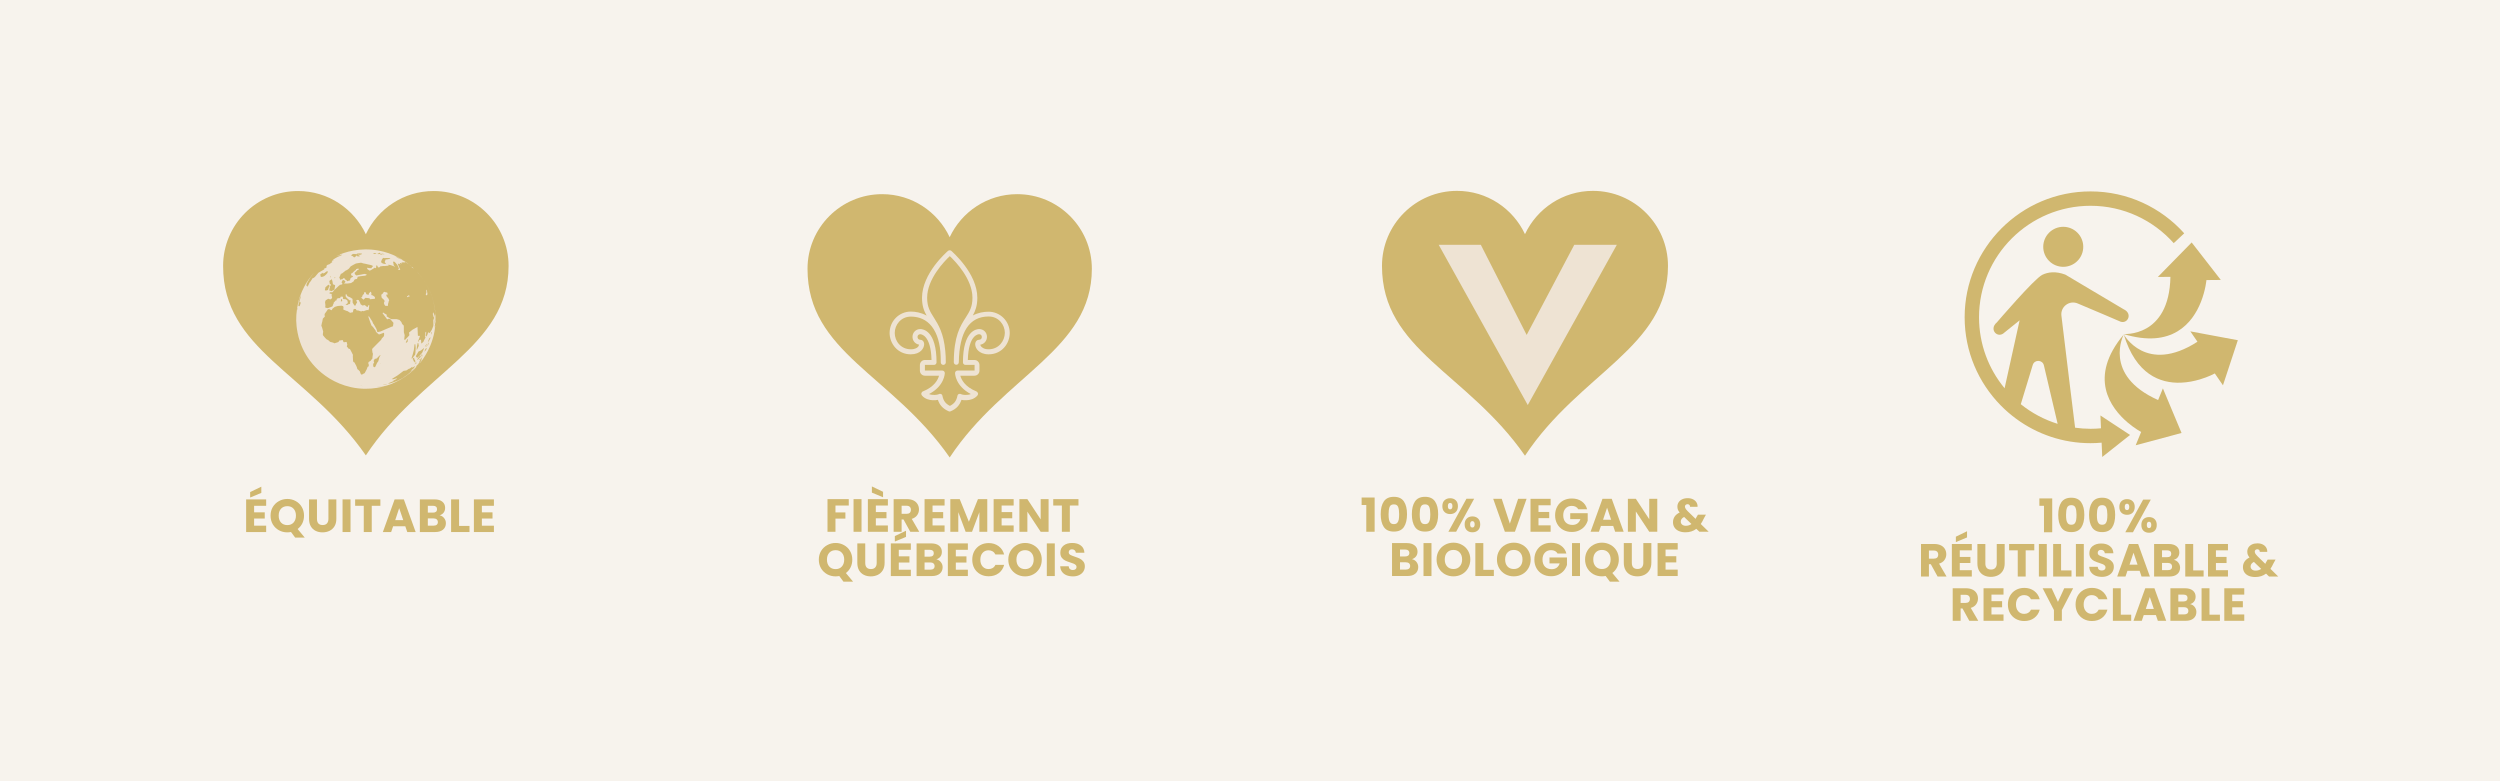 <svg xmlns="http://www.w3.org/2000/svg" xmlns:xlink="http://www.w3.org/1999/xlink" width="960" zoomAndPan="magnify" viewBox="0 0 720 225" height="300" preserveAspectRatio="xMidYMid meet" version="1.0"><defs><g/><clipPath id="99bd5c9389"><path d="M 64.203 55.008 L 146.512 55.008 L 146.512 131.137 L 64.203 131.137 Z M 64.203 55.008 " clip-rule="nonzero"/></clipPath><clipPath id="232d9e6f23"><path d="M 125.254 92.754 L 125.484 92.754 L 125.484 93.551 L 125.254 93.551 Z M 125.254 92.754 " clip-rule="nonzero"/></clipPath><clipPath id="42e3f47959"><path d="M 85.281 71.73 L 125.484 71.73 L 125.484 112 L 85.281 112 Z M 85.281 71.73 " clip-rule="nonzero"/></clipPath><clipPath id="abf97761f7"><path d="M 125.414 92.434 L 125.484 92.434 L 125.484 92.914 L 125.414 92.914 Z M 125.414 92.434 " clip-rule="nonzero"/></clipPath><clipPath id="5eab47d9cc"><path d="M 125.414 92.434 L 125.484 92.434 L 125.484 92.594 L 125.414 92.594 Z M 125.414 92.434 " clip-rule="nonzero"/></clipPath><clipPath id="21850a57a6"><path d="M 398 54.961 L 480.418 54.961 L 480.418 131.23 L 398 131.23 Z M 398 54.961 " clip-rule="nonzero"/></clipPath><clipPath id="46b4cda161"><path d="M 232.516 55.91 L 314.496 55.91 L 314.496 131.734 L 232.516 131.734 Z M 232.516 55.91 " clip-rule="nonzero"/></clipPath><clipPath id="36809946a0"><path d="M 611 95 L 644.566 95 L 644.566 111 L 611 111 Z M 611 95 " clip-rule="nonzero"/></clipPath><clipPath id="bbc2b139cf"><path d="M 565.816 55.109 L 630 55.109 L 630 131.609 L 565.816 131.609 Z M 565.816 55.109 " clip-rule="nonzero"/></clipPath></defs><rect x="-72" width="864" fill="#ffffff" y="-22.5" height="270" fill-opacity="1"/><rect x="-72" width="864" fill="#f7f3ed" y="-22.5" height="270" fill-opacity="1"/><g fill="#d0b76f" fill-opacity="1"><g transform="translate(391.787, 153.145)"><g><path d="M 0.359 -7.703 L 0.359 -9.859 L 4.109 -9.859 L 4.109 0 L 1.703 0 L 1.703 -7.703 Z M 0.359 -7.703 "/></g></g></g><g fill="#d0b76f" fill-opacity="1"><g transform="translate(397.034, 153.145)"><g><path d="M 0.609 -5.062 C 0.609 -6.613 0.906 -7.832 1.5 -8.719 C 2.102 -9.613 3.07 -10.062 4.406 -10.062 C 5.738 -10.062 6.703 -9.613 7.297 -8.719 C 7.891 -7.832 8.188 -6.613 8.188 -5.062 C 8.188 -3.5 7.891 -2.27 7.297 -1.375 C 6.703 -0.488 5.738 -0.047 4.406 -0.047 C 3.07 -0.047 2.102 -0.488 1.5 -1.375 C 0.906 -2.27 0.609 -3.5 0.609 -5.062 Z M 5.922 -5.062 C 5.922 -5.969 5.82 -6.664 5.625 -7.156 C 5.426 -7.645 5.02 -7.891 4.406 -7.891 C 3.781 -7.891 3.367 -7.645 3.172 -7.156 C 2.973 -6.664 2.875 -5.969 2.875 -5.062 C 2.875 -4.445 2.91 -3.938 2.984 -3.531 C 3.055 -3.133 3.203 -2.812 3.422 -2.562 C 3.641 -2.32 3.969 -2.203 4.406 -2.203 C 4.832 -2.203 5.156 -2.32 5.375 -2.562 C 5.594 -2.812 5.738 -3.133 5.812 -3.531 C 5.883 -3.938 5.922 -4.445 5.922 -5.062 Z M 5.922 -5.062 "/></g></g></g><g fill="#d0b76f" fill-opacity="1"><g transform="translate(406.004, 153.145)"><g><path d="M 0.609 -5.062 C 0.609 -6.613 0.906 -7.832 1.5 -8.719 C 2.102 -9.613 3.07 -10.062 4.406 -10.062 C 5.738 -10.062 6.703 -9.613 7.297 -8.719 C 7.891 -7.832 8.188 -6.613 8.188 -5.062 C 8.188 -3.5 7.891 -2.27 7.297 -1.375 C 6.703 -0.488 5.738 -0.047 4.406 -0.047 C 3.07 -0.047 2.102 -0.488 1.5 -1.375 C 0.906 -2.27 0.609 -3.5 0.609 -5.062 Z M 5.922 -5.062 C 5.922 -5.969 5.82 -6.664 5.625 -7.156 C 5.426 -7.645 5.02 -7.891 4.406 -7.891 C 3.781 -7.891 3.367 -7.645 3.172 -7.156 C 2.973 -6.664 2.875 -5.969 2.875 -5.062 C 2.875 -4.445 2.91 -3.938 2.984 -3.531 C 3.055 -3.133 3.203 -2.812 3.422 -2.562 C 3.641 -2.32 3.969 -2.203 4.406 -2.203 C 4.832 -2.203 5.156 -2.32 5.375 -2.562 C 5.594 -2.812 5.738 -3.133 5.812 -3.531 C 5.883 -3.938 5.922 -4.445 5.922 -5.062 Z M 5.922 -5.062 "/></g></g></g><g fill="#d0b76f" fill-opacity="1"><g transform="translate(414.974, 153.145)"><g><path d="M 0.422 -7.375 C 0.422 -8.102 0.629 -8.664 1.047 -9.062 C 1.461 -9.457 2.004 -9.656 2.672 -9.656 C 3.336 -9.656 3.875 -9.457 4.281 -9.062 C 4.695 -8.664 4.906 -8.102 4.906 -7.375 C 4.906 -6.645 4.695 -6.082 4.281 -5.688 C 3.875 -5.289 3.336 -5.094 2.672 -5.094 C 2.004 -5.094 1.461 -5.289 1.047 -5.688 C 0.629 -6.082 0.422 -6.645 0.422 -7.375 Z M 9.578 -9.5 L 4.391 0 L 2.156 0 L 7.359 -9.5 Z M 2.656 -8.297 C 2.227 -8.297 2.016 -7.988 2.016 -7.375 C 2.016 -6.758 2.227 -6.453 2.656 -6.453 C 2.863 -6.453 3.023 -6.523 3.141 -6.672 C 3.266 -6.828 3.328 -7.062 3.328 -7.375 C 3.328 -7.988 3.102 -8.297 2.656 -8.297 Z M 6.844 -2.141 C 6.844 -2.859 7.051 -3.414 7.469 -3.812 C 7.883 -4.219 8.422 -4.422 9.078 -4.422 C 9.742 -4.422 10.285 -4.219 10.703 -3.812 C 11.117 -3.414 11.328 -2.859 11.328 -2.141 C 11.328 -1.41 11.117 -0.844 10.703 -0.438 C 10.285 -0.039 9.742 0.156 9.078 0.156 C 8.422 0.156 7.883 -0.039 7.469 -0.438 C 7.051 -0.844 6.844 -1.41 6.844 -2.141 Z M 9.078 -3.062 C 8.867 -3.062 8.707 -2.984 8.594 -2.828 C 8.477 -2.68 8.422 -2.453 8.422 -2.141 C 8.422 -1.523 8.641 -1.219 9.078 -1.219 C 9.273 -1.219 9.43 -1.289 9.547 -1.438 C 9.672 -1.594 9.734 -1.828 9.734 -2.141 C 9.734 -2.441 9.672 -2.672 9.547 -2.828 C 9.43 -2.984 9.273 -3.062 9.078 -3.062 Z M 9.078 -3.062 "/></g></g></g><g fill="#d0b76f" fill-opacity="1"><g transform="translate(426.884, 153.145)"><g/></g></g><g fill="#d0b76f" fill-opacity="1"><g transform="translate(429.92, 153.145)"><g><path d="M 9.734 -9.484 L 6.375 0 L 3.484 0 L 0.125 -9.484 L 2.578 -9.484 L 4.922 -2.328 L 7.297 -9.484 Z M 9.734 -9.484 "/></g></g></g><g fill="#d0b76f" fill-opacity="1"><g transform="translate(439.942, 153.145)"><g><path d="M 3.141 -7.625 L 3.141 -5.703 L 6.234 -5.703 L 6.234 -3.922 L 3.141 -3.922 L 3.141 -1.844 L 6.641 -1.844 L 6.641 0 L 0.844 0 L 0.844 -9.484 L 6.641 -9.484 L 6.641 -7.625 Z M 3.141 -7.625 "/></g></g></g><g fill="#d0b76f" fill-opacity="1"><g transform="translate(447.414, 153.145)"><g><path d="M 7.125 -6.484 C 6.957 -6.797 6.711 -7.035 6.391 -7.203 C 6.066 -7.367 5.691 -7.453 5.266 -7.453 C 4.516 -7.453 3.914 -7.207 3.469 -6.719 C 3.02 -6.227 2.797 -5.57 2.797 -4.75 C 2.797 -3.875 3.031 -3.191 3.5 -2.703 C 3.977 -2.211 4.629 -1.969 5.453 -1.969 C 6.016 -1.969 6.492 -2.109 6.891 -2.391 C 7.285 -2.68 7.57 -3.098 7.75 -3.641 L 4.812 -3.641 L 4.812 -5.344 L 9.844 -5.344 L 9.844 -3.203 C 9.664 -2.617 9.375 -2.078 8.969 -1.578 C 8.562 -1.086 8.039 -0.691 7.406 -0.391 C 6.781 -0.086 6.07 0.062 5.281 0.062 C 4.344 0.062 3.504 -0.141 2.766 -0.547 C 2.035 -0.953 1.469 -1.52 1.062 -2.25 C 0.656 -2.977 0.453 -3.812 0.453 -4.75 C 0.453 -5.688 0.656 -6.52 1.062 -7.25 C 1.469 -7.988 2.035 -8.562 2.766 -8.969 C 3.492 -9.375 4.328 -9.578 5.266 -9.578 C 6.398 -9.578 7.352 -9.301 8.125 -8.75 C 8.906 -8.207 9.422 -7.453 9.672 -6.484 Z M 7.125 -6.484 "/></g></g></g><g fill="#d0b76f" fill-opacity="1"><g transform="translate(457.868, 153.145)"><g><path d="M 6.734 -1.672 L 3.203 -1.672 L 2.625 0 L 0.219 0 L 3.641 -9.484 L 6.312 -9.484 L 9.75 0 L 7.297 0 Z M 6.141 -3.453 L 4.969 -6.922 L 3.812 -3.453 Z M 6.141 -3.453 "/></g></g></g><g fill="#d0b76f" fill-opacity="1"><g transform="translate(467.984, 153.145)"><g><path d="M 9.312 0 L 7 0 L 3.141 -5.844 L 3.141 0 L 0.844 0 L 0.844 -9.484 L 3.141 -9.484 L 7 -3.609 L 7 -9.484 L 9.312 -9.484 Z M 9.312 0 "/></g></g></g><g fill="#d0b76f" fill-opacity="1"><g transform="translate(478.303, 153.145)"><g/></g></g><g fill="#d0b76f" fill-opacity="1"><g transform="translate(481.338, 153.145)"><g><path d="M 8.094 0 L 7.203 -0.844 C 6.336 -0.176 5.297 0.156 4.078 0.156 C 3.348 0.156 2.711 0.035 2.172 -0.203 C 1.629 -0.441 1.211 -0.781 0.922 -1.219 C 0.629 -1.656 0.484 -2.164 0.484 -2.75 C 0.484 -3.344 0.641 -3.879 0.953 -4.359 C 1.273 -4.848 1.758 -5.242 2.406 -5.547 C 2.164 -5.836 1.992 -6.113 1.891 -6.375 C 1.797 -6.645 1.75 -6.938 1.75 -7.25 C 1.75 -7.695 1.863 -8.102 2.094 -8.469 C 2.332 -8.844 2.676 -9.133 3.125 -9.344 C 3.57 -9.562 4.102 -9.672 4.719 -9.672 C 5.332 -9.672 5.852 -9.555 6.281 -9.328 C 6.719 -9.098 7.047 -8.797 7.266 -8.422 C 7.484 -8.047 7.582 -7.633 7.562 -7.188 L 5.391 -7.188 C 5.398 -7.426 5.336 -7.609 5.203 -7.734 C 5.078 -7.867 4.906 -7.938 4.688 -7.938 C 4.469 -7.938 4.285 -7.875 4.141 -7.75 C 3.992 -7.625 3.922 -7.461 3.922 -7.266 C 3.922 -7.078 3.984 -6.879 4.109 -6.672 C 4.234 -6.461 4.426 -6.223 4.688 -5.953 L 7 -3.703 C 7.008 -3.742 7.031 -3.797 7.062 -3.859 C 7.094 -3.922 7.129 -3.992 7.172 -4.078 L 7.672 -4.922 L 9.969 -4.922 L 9.328 -3.75 C 9.086 -3.219 8.805 -2.711 8.484 -2.234 L 10.766 0 Z M 4.188 -1.719 C 4.789 -1.719 5.328 -1.891 5.797 -2.234 L 3.688 -4.266 C 3.039 -3.93 2.719 -3.484 2.719 -2.922 C 2.719 -2.578 2.848 -2.289 3.109 -2.062 C 3.379 -1.832 3.738 -1.719 4.188 -1.719 Z M 4.188 -1.719 "/></g></g></g><g fill="#d0b76f" fill-opacity="1"><g transform="translate(400.06, 165.895)"><g><path d="M 6.578 -4.859 C 7.117 -4.742 7.555 -4.473 7.891 -4.047 C 8.223 -3.617 8.391 -3.129 8.391 -2.578 C 8.391 -1.785 8.113 -1.156 7.562 -0.688 C 7.008 -0.227 6.238 0 5.25 0 L 0.844 0 L 0.844 -9.484 L 5.109 -9.484 C 6.066 -9.484 6.816 -9.258 7.359 -8.812 C 7.91 -8.375 8.188 -7.773 8.188 -7.016 C 8.188 -6.461 8.035 -6 7.734 -5.625 C 7.441 -5.258 7.055 -5.004 6.578 -4.859 Z M 3.141 -5.641 L 4.656 -5.641 C 5.031 -5.641 5.316 -5.723 5.516 -5.891 C 5.723 -6.055 5.828 -6.301 5.828 -6.625 C 5.828 -6.945 5.723 -7.191 5.516 -7.359 C 5.316 -7.535 5.031 -7.625 4.656 -7.625 L 3.141 -7.625 Z M 4.844 -1.859 C 5.227 -1.859 5.523 -1.945 5.734 -2.125 C 5.953 -2.301 6.062 -2.555 6.062 -2.891 C 6.062 -3.223 5.953 -3.484 5.734 -3.672 C 5.516 -3.859 5.207 -3.953 4.812 -3.953 L 3.141 -3.953 L 3.141 -1.859 Z M 4.844 -1.859 "/></g></g></g><g fill="#d0b76f" fill-opacity="1"><g transform="translate(409.125, 165.895)"><g><path d="M 3.141 -9.484 L 3.141 0 L 0.844 0 L 0.844 -9.484 Z M 3.141 -9.484 "/></g></g></g><g fill="#d0b76f" fill-opacity="1"><g transform="translate(413.279, 165.895)"><g><path d="M 5.312 0.094 C 4.426 0.094 3.609 -0.109 2.859 -0.516 C 2.117 -0.93 1.531 -1.508 1.094 -2.25 C 0.664 -3 0.453 -3.836 0.453 -4.766 C 0.453 -5.691 0.664 -6.523 1.094 -7.266 C 1.531 -8.004 2.117 -8.578 2.859 -8.984 C 3.609 -9.398 4.426 -9.609 5.312 -9.609 C 6.207 -9.609 7.023 -9.398 7.766 -8.984 C 8.516 -8.578 9.102 -8.004 9.531 -7.266 C 9.957 -6.523 10.172 -5.691 10.172 -4.766 C 10.172 -3.836 9.953 -3 9.516 -2.25 C 9.086 -1.508 8.504 -0.93 7.766 -0.516 C 7.023 -0.109 6.207 0.094 5.312 0.094 Z M 5.312 -2.016 C 6.07 -2.016 6.676 -2.266 7.125 -2.766 C 7.582 -3.273 7.812 -3.941 7.812 -4.766 C 7.812 -5.598 7.582 -6.266 7.125 -6.766 C 6.676 -7.266 6.07 -7.516 5.312 -7.516 C 4.551 -7.516 3.941 -7.266 3.484 -6.766 C 3.035 -6.273 2.812 -5.609 2.812 -4.766 C 2.812 -3.93 3.035 -3.266 3.484 -2.766 C 3.941 -2.266 4.551 -2.016 5.312 -2.016 Z M 5.312 -2.016 "/></g></g></g><g fill="#d0b76f" fill-opacity="1"><g transform="translate(424.056, 165.895)"><g><path d="M 3.141 -1.781 L 6.172 -1.781 L 6.172 0 L 0.844 0 L 0.844 -9.484 L 3.141 -9.484 Z M 3.141 -1.781 "/></g></g></g><g fill="#d0b76f" fill-opacity="1"><g transform="translate(430.666, 165.895)"><g><path d="M 5.312 0.094 C 4.426 0.094 3.609 -0.109 2.859 -0.516 C 2.117 -0.93 1.531 -1.508 1.094 -2.25 C 0.664 -3 0.453 -3.836 0.453 -4.766 C 0.453 -5.691 0.664 -6.523 1.094 -7.266 C 1.531 -8.004 2.117 -8.578 2.859 -8.984 C 3.609 -9.398 4.426 -9.609 5.312 -9.609 C 6.207 -9.609 7.023 -9.398 7.766 -8.984 C 8.516 -8.578 9.102 -8.004 9.531 -7.266 C 9.957 -6.523 10.172 -5.691 10.172 -4.766 C 10.172 -3.836 9.953 -3 9.516 -2.25 C 9.086 -1.508 8.504 -0.93 7.766 -0.516 C 7.023 -0.109 6.207 0.094 5.312 0.094 Z M 5.312 -2.016 C 6.07 -2.016 6.676 -2.266 7.125 -2.766 C 7.582 -3.273 7.812 -3.941 7.812 -4.766 C 7.812 -5.598 7.582 -6.266 7.125 -6.766 C 6.676 -7.266 6.07 -7.516 5.312 -7.516 C 4.551 -7.516 3.941 -7.266 3.484 -6.766 C 3.035 -6.273 2.812 -5.609 2.812 -4.766 C 2.812 -3.93 3.035 -3.266 3.484 -2.766 C 3.941 -2.266 4.551 -2.016 5.312 -2.016 Z M 5.312 -2.016 "/></g></g></g><g fill="#d0b76f" fill-opacity="1"><g transform="translate(441.443, 165.895)"><g><path d="M 7.125 -6.484 C 6.957 -6.797 6.711 -7.035 6.391 -7.203 C 6.066 -7.367 5.691 -7.453 5.266 -7.453 C 4.516 -7.453 3.914 -7.207 3.469 -6.719 C 3.02 -6.227 2.797 -5.57 2.797 -4.75 C 2.797 -3.875 3.031 -3.191 3.5 -2.703 C 3.977 -2.211 4.629 -1.969 5.453 -1.969 C 6.016 -1.969 6.492 -2.109 6.891 -2.391 C 7.285 -2.68 7.57 -3.098 7.75 -3.641 L 4.812 -3.641 L 4.812 -5.344 L 9.844 -5.344 L 9.844 -3.203 C 9.664 -2.617 9.375 -2.078 8.969 -1.578 C 8.562 -1.086 8.039 -0.691 7.406 -0.391 C 6.781 -0.086 6.07 0.062 5.281 0.062 C 4.344 0.062 3.504 -0.141 2.766 -0.547 C 2.035 -0.953 1.469 -1.52 1.062 -2.25 C 0.656 -2.977 0.453 -3.812 0.453 -4.75 C 0.453 -5.688 0.656 -6.52 1.062 -7.25 C 1.469 -7.988 2.035 -8.562 2.766 -8.969 C 3.492 -9.375 4.328 -9.578 5.266 -9.578 C 6.398 -9.578 7.352 -9.301 8.125 -8.75 C 8.906 -8.207 9.422 -7.453 9.672 -6.484 Z M 7.125 -6.484 "/></g></g></g><g fill="#d0b76f" fill-opacity="1"><g transform="translate(451.897, 165.895)"><g><path d="M 3.141 -9.484 L 3.141 0 L 0.844 0 L 0.844 -9.484 Z M 3.141 -9.484 "/></g></g></g><g fill="#d0b76f" fill-opacity="1"><g transform="translate(456.051, 165.895)"><g><path d="M 7.594 1.625 L 6.375 -0.016 C 6.008 0.055 5.656 0.094 5.312 0.094 C 4.426 0.094 3.609 -0.109 2.859 -0.516 C 2.117 -0.93 1.531 -1.508 1.094 -2.25 C 0.664 -3 0.453 -3.836 0.453 -4.766 C 0.453 -5.691 0.664 -6.523 1.094 -7.266 C 1.531 -8.004 2.117 -8.578 2.859 -8.984 C 3.609 -9.398 4.426 -9.609 5.312 -9.609 C 6.207 -9.609 7.023 -9.398 7.766 -8.984 C 8.516 -8.578 9.102 -8.004 9.531 -7.266 C 9.957 -6.523 10.172 -5.691 10.172 -4.766 C 10.172 -3.953 10.004 -3.207 9.672 -2.531 C 9.348 -1.863 8.891 -1.312 8.297 -0.875 L 10.375 1.625 Z M 2.812 -4.766 C 2.812 -3.93 3.035 -3.266 3.484 -2.766 C 3.941 -2.266 4.551 -2.016 5.312 -2.016 C 6.07 -2.016 6.676 -2.266 7.125 -2.766 C 7.582 -3.273 7.812 -3.941 7.812 -4.766 C 7.812 -5.598 7.582 -6.266 7.125 -6.766 C 6.676 -7.266 6.07 -7.516 5.312 -7.516 C 4.551 -7.516 3.941 -7.266 3.484 -6.766 C 3.035 -6.273 2.812 -5.609 2.812 -4.766 Z M 2.812 -4.766 "/></g></g></g><g fill="#d0b76f" fill-opacity="1"><g transform="translate(466.856, 165.895)"><g><path d="M 3.109 -9.484 L 3.109 -3.812 C 3.109 -3.238 3.242 -2.797 3.516 -2.484 C 3.797 -2.18 4.207 -2.031 4.75 -2.031 C 5.289 -2.031 5.703 -2.18 5.984 -2.484 C 6.273 -2.797 6.422 -3.238 6.422 -3.812 L 6.422 -9.484 L 8.734 -9.484 L 8.734 -3.828 C 8.734 -2.973 8.551 -2.254 8.188 -1.672 C 7.832 -1.086 7.348 -0.645 6.734 -0.344 C 6.129 -0.051 5.457 0.094 4.719 0.094 C 3.969 0.094 3.297 -0.051 2.703 -0.344 C 2.117 -0.633 1.656 -1.07 1.312 -1.656 C 0.969 -2.25 0.797 -2.973 0.797 -3.828 L 0.797 -9.484 Z M 3.109 -9.484 "/></g></g></g><g fill="#d0b76f" fill-opacity="1"><g transform="translate(476.54, 165.895)"><g><path d="M 3.141 -7.625 L 3.141 -5.703 L 6.234 -5.703 L 6.234 -3.922 L 3.141 -3.922 L 3.141 -1.844 L 6.641 -1.844 L 6.641 0 L 0.844 0 L 0.844 -9.484 L 6.641 -9.484 L 6.641 -7.625 Z M 3.141 -7.625 "/></g></g></g><g fill="#d0b76f" fill-opacity="1"><g transform="translate(237.492, 153.155)"><g><path d="M 6.953 -9.406 L 6.953 -7.562 L 3.125 -7.562 L 3.125 -5.578 L 5.984 -5.578 L 5.984 -3.797 L 3.125 -3.797 L 3.125 0 L 0.828 0 L 0.828 -9.406 Z M 6.953 -9.406 "/></g></g></g><g fill="#d0b76f" fill-opacity="1"><g transform="translate(244.993, 153.155)"><g><path d="M 3.125 -9.406 L 3.125 0 L 0.828 0 L 0.828 -9.406 Z M 3.125 -9.406 "/></g></g></g><g fill="#d0b76f" fill-opacity="1"><g transform="translate(249.118, 153.155)"><g><path d="M 3.125 -7.562 L 3.125 -5.672 L 6.188 -5.672 L 6.188 -3.891 L 3.125 -3.891 L 3.125 -1.828 L 6.594 -1.828 L 6.594 0 L 0.828 0 L 0.828 -9.406 L 6.594 -9.406 L 6.594 -7.562 Z M 5.203 -11.516 L 5.203 -9.938 L 1.984 -11.281 L 1.984 -13.062 Z M 5.203 -11.516 "/></g></g></g><g fill="#d0b76f" fill-opacity="1"><g transform="translate(256.539, 153.155)"><g><path d="M 5.625 0 L 3.672 -3.547 L 3.125 -3.547 L 3.125 0 L 0.828 0 L 0.828 -9.406 L 4.672 -9.406 C 5.41 -9.406 6.039 -9.273 6.562 -9.016 C 7.082 -8.754 7.473 -8.395 7.734 -7.938 C 7.992 -7.488 8.125 -6.988 8.125 -6.438 C 8.125 -5.812 7.945 -5.254 7.594 -4.766 C 7.238 -4.273 6.723 -3.926 6.047 -3.719 L 8.203 0 Z M 3.125 -5.172 L 4.547 -5.172 C 4.961 -5.172 5.273 -5.27 5.484 -5.469 C 5.691 -5.676 5.797 -5.969 5.797 -6.344 C 5.797 -6.695 5.691 -6.977 5.484 -7.188 C 5.273 -7.395 4.961 -7.5 4.547 -7.5 L 3.125 -7.5 Z M 3.125 -5.172 "/></g></g></g><g fill="#d0b76f" fill-opacity="1"><g transform="translate(265.447, 153.155)"><g><path d="M 3.125 -7.562 L 3.125 -5.672 L 6.188 -5.672 L 6.188 -3.891 L 3.125 -3.891 L 3.125 -1.828 L 6.594 -1.828 L 6.594 0 L 0.828 0 L 0.828 -9.406 L 6.594 -9.406 L 6.594 -7.562 Z M 3.125 -7.562 "/></g></g></g><g fill="#d0b76f" fill-opacity="1"><g transform="translate(272.867, 153.155)"><g><path d="M 11.469 -9.406 L 11.469 0 L 9.188 0 L 9.188 -5.641 L 7.078 0 L 5.234 0 L 3.125 -5.656 L 3.125 0 L 0.828 0 L 0.828 -9.406 L 3.531 -9.406 L 6.172 -2.891 L 8.781 -9.406 Z M 11.469 -9.406 "/></g></g></g><g fill="#d0b76f" fill-opacity="1"><g transform="translate(285.338, 153.155)"><g><path d="M 3.125 -7.562 L 3.125 -5.672 L 6.188 -5.672 L 6.188 -3.891 L 3.125 -3.891 L 3.125 -1.828 L 6.594 -1.828 L 6.594 0 L 0.828 0 L 0.828 -9.406 L 6.594 -9.406 L 6.594 -7.562 Z M 3.125 -7.562 "/></g></g></g><g fill="#d0b76f" fill-opacity="1"><g transform="translate(292.758, 153.155)"><g><path d="M 9.234 0 L 6.953 0 L 3.125 -5.797 L 3.125 0 L 0.828 0 L 0.828 -9.406 L 3.125 -9.406 L 6.953 -3.578 L 6.953 -9.406 L 9.234 -9.406 Z M 9.234 0 "/></g></g></g><g fill="#d0b76f" fill-opacity="1"><g transform="translate(303.005, 153.155)"><g><path d="M 7.594 -9.406 L 7.594 -7.562 L 5.109 -7.562 L 5.109 0 L 2.812 0 L 2.812 -7.562 L 0.328 -7.562 L 0.328 -9.406 Z M 7.594 -9.406 "/></g></g></g><g fill="#d0b76f" fill-opacity="1"><g transform="translate(235.382, 165.905)"><g><path d="M 7.531 1.609 L 6.328 -0.016 C 5.961 0.055 5.613 0.094 5.281 0.094 C 4.395 0.094 3.582 -0.109 2.844 -0.516 C 2.102 -0.93 1.516 -1.504 1.078 -2.234 C 0.648 -2.973 0.438 -3.805 0.438 -4.734 C 0.438 -5.648 0.648 -6.473 1.078 -7.203 C 1.516 -7.93 2.102 -8.5 2.844 -8.906 C 3.582 -9.32 4.395 -9.531 5.281 -9.531 C 6.156 -9.531 6.961 -9.32 7.703 -8.906 C 8.441 -8.5 9.02 -7.93 9.438 -7.203 C 9.863 -6.473 10.078 -5.648 10.078 -4.734 C 10.078 -3.922 9.914 -3.18 9.594 -2.516 C 9.27 -1.859 8.816 -1.312 8.234 -0.875 L 10.297 1.609 Z M 2.781 -4.734 C 2.781 -3.898 3.004 -3.234 3.453 -2.734 C 3.91 -2.242 4.52 -2 5.281 -2 C 6.031 -2 6.629 -2.25 7.078 -2.75 C 7.523 -3.25 7.75 -3.91 7.75 -4.734 C 7.75 -5.555 7.523 -6.211 7.078 -6.703 C 6.629 -7.203 6.031 -7.453 5.281 -7.453 C 4.52 -7.453 3.91 -7.207 3.453 -6.719 C 3.004 -6.227 2.781 -5.566 2.781 -4.734 Z M 2.781 -4.734 "/></g></g></g><g fill="#d0b76f" fill-opacity="1"><g transform="translate(246.112, 165.905)"><g><path d="M 3.078 -9.406 L 3.078 -3.781 C 3.078 -3.219 3.211 -2.781 3.484 -2.469 C 3.766 -2.164 4.176 -2.016 4.719 -2.016 C 5.25 -2.016 5.656 -2.164 5.938 -2.469 C 6.227 -2.781 6.375 -3.219 6.375 -3.781 L 6.375 -9.406 L 8.656 -9.406 L 8.656 -3.797 C 8.656 -2.953 8.477 -2.238 8.125 -1.656 C 7.77 -1.082 7.289 -0.645 6.688 -0.344 C 6.082 -0.051 5.41 0.094 4.672 0.094 C 3.93 0.094 3.27 -0.051 2.688 -0.344 C 2.102 -0.633 1.641 -1.07 1.297 -1.656 C 0.961 -2.238 0.797 -2.953 0.797 -3.797 L 0.797 -9.406 Z M 3.078 -9.406 "/></g></g></g><g fill="#d0b76f" fill-opacity="1"><g transform="translate(255.729, 165.905)"><g><path d="M 3.125 -7.562 L 3.125 -5.672 L 6.188 -5.672 L 6.188 -3.891 L 3.125 -3.891 L 3.125 -1.828 L 6.594 -1.828 L 6.594 0 L 0.828 0 L 0.828 -9.406 L 6.594 -9.406 L 6.594 -7.562 Z M 5.203 -11.281 L 1.984 -9.938 L 1.984 -11.516 L 5.203 -13.062 Z M 5.203 -11.281 "/></g></g></g><g fill="#d0b76f" fill-opacity="1"><g transform="translate(263.15, 165.905)"><g><path d="M 6.516 -4.828 C 7.066 -4.703 7.504 -4.426 7.828 -4 C 8.16 -3.582 8.328 -3.102 8.328 -2.562 C 8.328 -1.77 8.051 -1.145 7.5 -0.688 C 6.957 -0.227 6.191 0 5.203 0 L 0.828 0 L 0.828 -9.406 L 5.062 -9.406 C 6.02 -9.406 6.766 -9.188 7.297 -8.75 C 7.836 -8.312 8.109 -7.719 8.109 -6.969 C 8.109 -6.414 7.961 -5.953 7.672 -5.578 C 7.391 -5.211 7.004 -4.961 6.516 -4.828 Z M 3.125 -5.594 L 4.625 -5.594 C 5 -5.594 5.285 -5.676 5.484 -5.844 C 5.68 -6.008 5.781 -6.254 5.781 -6.578 C 5.781 -6.898 5.68 -7.145 5.484 -7.312 C 5.285 -7.477 5 -7.562 4.625 -7.562 L 3.125 -7.562 Z M 4.812 -1.844 C 5.195 -1.844 5.492 -1.93 5.703 -2.109 C 5.91 -2.285 6.016 -2.535 6.016 -2.859 C 6.016 -3.191 5.906 -3.453 5.688 -3.641 C 5.469 -3.828 5.164 -3.922 4.781 -3.922 L 3.125 -3.922 L 3.125 -1.844 Z M 4.812 -1.844 "/></g></g></g><g fill="#d0b76f" fill-opacity="1"><g transform="translate(272.151, 165.905)"><g><path d="M 3.125 -7.562 L 3.125 -5.672 L 6.188 -5.672 L 6.188 -3.891 L 3.125 -3.891 L 3.125 -1.828 L 6.594 -1.828 L 6.594 0 L 0.828 0 L 0.828 -9.406 L 6.594 -9.406 L 6.594 -7.562 Z M 3.125 -7.562 "/></g></g></g><g fill="#d0b76f" fill-opacity="1"><g transform="translate(279.571, 165.905)"><g><path d="M 0.438 -4.719 C 0.438 -5.645 0.633 -6.469 1.031 -7.188 C 1.438 -7.914 2 -8.484 2.719 -8.891 C 3.438 -9.297 4.254 -9.5 5.172 -9.5 C 6.285 -9.5 7.238 -9.203 8.031 -8.609 C 8.82 -8.023 9.352 -7.227 9.625 -6.219 L 7.109 -6.219 C 6.922 -6.602 6.656 -6.898 6.312 -7.109 C 5.969 -7.316 5.578 -7.422 5.141 -7.422 C 4.43 -7.422 3.859 -7.176 3.422 -6.688 C 2.984 -6.195 2.766 -5.539 2.766 -4.719 C 2.766 -3.895 2.984 -3.238 3.422 -2.75 C 3.859 -2.258 4.43 -2.016 5.141 -2.016 C 5.578 -2.016 5.969 -2.113 6.312 -2.312 C 6.656 -2.52 6.922 -2.82 7.109 -3.219 L 9.625 -3.219 C 9.352 -2.195 8.82 -1.395 8.031 -0.812 C 7.238 -0.227 6.285 0.062 5.172 0.062 C 4.254 0.062 3.438 -0.141 2.719 -0.547 C 2 -0.953 1.438 -1.516 1.031 -2.234 C 0.633 -2.961 0.438 -3.789 0.438 -4.719 Z M 0.438 -4.719 "/></g></g></g><g fill="#d0b76f" fill-opacity="1"><g transform="translate(289.952, 165.905)"><g><path d="M 5.281 0.094 C 4.395 0.094 3.582 -0.109 2.844 -0.516 C 2.102 -0.93 1.516 -1.504 1.078 -2.234 C 0.648 -2.973 0.438 -3.805 0.438 -4.734 C 0.438 -5.648 0.648 -6.473 1.078 -7.203 C 1.516 -7.93 2.102 -8.5 2.844 -8.906 C 3.582 -9.32 4.395 -9.531 5.281 -9.531 C 6.156 -9.531 6.961 -9.32 7.703 -8.906 C 8.441 -8.5 9.02 -7.93 9.438 -7.203 C 9.863 -6.473 10.078 -5.648 10.078 -4.734 C 10.078 -3.805 9.863 -2.973 9.438 -2.234 C 9.008 -1.504 8.426 -0.93 7.688 -0.516 C 6.957 -0.109 6.156 0.094 5.281 0.094 Z M 5.281 -2 C 6.031 -2 6.629 -2.25 7.078 -2.75 C 7.523 -3.25 7.75 -3.91 7.75 -4.734 C 7.75 -5.555 7.523 -6.211 7.078 -6.703 C 6.629 -7.203 6.031 -7.453 5.281 -7.453 C 4.52 -7.453 3.91 -7.207 3.453 -6.719 C 3.004 -6.227 2.781 -5.566 2.781 -4.734 C 2.781 -3.898 3.004 -3.234 3.453 -2.734 C 3.91 -2.242 4.52 -2 5.281 -2 Z M 5.281 -2 "/></g></g></g><g fill="#d0b76f" fill-opacity="1"><g transform="translate(300.655, 165.905)"><g><path d="M 3.125 -9.406 L 3.125 0 L 0.828 0 L 0.828 -9.406 Z M 3.125 -9.406 "/></g></g></g><g fill="#d0b76f" fill-opacity="1"><g transform="translate(304.78, 165.905)"><g><path d="M 4.234 0.094 C 3.547 0.094 2.926 -0.016 2.375 -0.234 C 1.832 -0.461 1.398 -0.797 1.078 -1.234 C 0.754 -1.672 0.582 -2.195 0.562 -2.812 L 3 -2.812 C 3.031 -2.469 3.148 -2.203 3.359 -2.016 C 3.566 -1.828 3.836 -1.734 4.172 -1.734 C 4.504 -1.734 4.77 -1.812 4.969 -1.969 C 5.164 -2.125 5.266 -2.344 5.266 -2.625 C 5.266 -2.852 5.188 -3.039 5.031 -3.188 C 4.875 -3.344 4.68 -3.469 4.453 -3.562 C 4.223 -3.664 3.898 -3.781 3.484 -3.906 C 2.879 -4.094 2.383 -4.281 2 -4.469 C 1.613 -4.656 1.281 -4.93 1 -5.297 C 0.727 -5.672 0.594 -6.148 0.594 -6.734 C 0.594 -7.609 0.906 -8.289 1.531 -8.781 C 2.164 -9.281 2.992 -9.531 4.016 -9.531 C 5.055 -9.531 5.891 -9.281 6.516 -8.781 C 7.148 -8.289 7.488 -7.602 7.531 -6.719 L 5.062 -6.719 C 5.039 -7.02 4.926 -7.258 4.719 -7.438 C 4.52 -7.613 4.258 -7.703 3.938 -7.703 C 3.656 -7.703 3.43 -7.625 3.266 -7.469 C 3.098 -7.32 3.016 -7.113 3.016 -6.844 C 3.016 -6.539 3.156 -6.301 3.438 -6.125 C 3.727 -5.957 4.176 -5.773 4.781 -5.578 C 5.383 -5.379 5.875 -5.188 6.25 -5 C 6.633 -4.812 6.961 -4.535 7.234 -4.172 C 7.516 -3.816 7.656 -3.359 7.656 -2.797 C 7.656 -2.266 7.52 -1.781 7.25 -1.344 C 6.977 -0.906 6.582 -0.555 6.062 -0.297 C 5.551 -0.035 4.941 0.094 4.234 0.094 Z M 4.234 0.094 "/></g></g></g><g clip-path="url(#99bd5c9389)"><path fill="#d0b76f" d="M 85.836 55.016 C 73.922 55.016 64.254 64.684 64.254 76.598 C 64.254 100.832 88.699 107.188 105.363 131.148 C 121.113 107.336 146.473 100.059 146.473 76.598 C 146.473 64.684 136.801 55.016 124.887 55.016 C 116.246 55.016 108.809 60.117 105.363 67.457 C 101.918 60.117 94.477 55.016 85.836 55.016 Z M 85.836 55.016 " fill-opacity="1" fill-rule="nonzero"/></g><path fill="#eee3d3" d="M 120.043 78.188 C 120.973 79.184 121.566 80.027 122.219 80.961 C 121.574 79.973 120.844 79.047 120.043 78.188 " fill-opacity="1" fill-rule="nonzero"/><path fill="#eee3d3" d="M 107.312 85.055 L 107.105 85.031 L 107.004 84.977 L 106.945 84.949 L 106.918 84.918 L 106.98 84.699 L 106.969 84.457 L 106.844 84.066 C 106.758 84.062 106.676 84.062 106.594 84.062 L 106.469 84.289 L 106.293 84.426 L 106.121 84.91 L 106.035 84.949 L 105.941 84.883 L 105.691 84.773 L 105.609 84.746 L 105.551 84.734 L 105.469 84.707 L 105.445 84.551 L 105.43 84.496 L 105.406 84.395 L 105.383 84.344 L 105.238 84.188 L 105.219 84.109 C 105.129 84.113 105.043 84.113 104.953 84.113 L 104.902 84.305 L 104.836 84.566 L 104.824 84.633 L 104.43 85.027 L 104.23 85.688 L 103.996 85.59 L 103.918 85.672 L 104.695 86.305 L 105.23 85.781 L 105.254 85.773 L 106.422 85.895 L 106.562 86.188 L 107.902 86.047 L 108 85.949 L 108 85.746 L 108.008 85.719 L 107.879 85.453 L 107.316 85.055 " fill-opacity="1" fill-rule="nonzero"/><path fill="#eee3d3" d="M 111.621 85.684 L 111.387 85.449 L 111.383 85.438 L 111.359 85.316 L 111.324 85.188 L 111.18 84.895 L 111.688 84.805 L 111.508 84.238 L 111.125 84.188 L 110.648 84.031 L 110.305 84.359 L 110.324 84.469 L 110.137 84.602 L 110.066 84.695 L 109.852 84.82 L 109.82 85.172 L 109.879 85.465 L 109.883 85.492 L 109.883 85.508 C 109.883 85.508 109.922 85.719 109.922 85.719 L 110.371 86.184 L 110.461 86.199 L 110.527 86.305 L 110.672 86.512 L 110.797 86.676 L 110.777 86.723 L 110.77 86.75 L 110.734 86.82 L 110.621 87.09 L 110.574 87.301 L 110.684 87.676 L 110.941 88.062 C 111.191 88.078 111.445 88.098 111.691 88.117 L 111.777 87.453 L 111.914 87.004 L 111.957 86.734 L 112.102 86.602 L 111.914 86.051 L 111.625 85.684 " fill-opacity="1" fill-rule="nonzero"/><path fill="#eee3d3" d="M 117.508 85.164 L 117.219 85.355 L 117.254 85.539 L 117.336 85.598 L 117.457 85.516 L 117.582 85.418 L 117.766 85.445 C 117.82 85.457 117.875 85.469 117.93 85.48 L 117.828 84.977 L 117.508 85.164 " fill-opacity="1" fill-rule="nonzero"/><path fill="#eee3d3" d="M 122.734 85.105 L 123.125 84.777 L 122.945 83.621 L 122.734 83.402 L 122.781 83.73 L 122.809 84.223 L 122.617 84.809 L 122.734 85.105 " fill-opacity="1" fill-rule="nonzero"/><g clip-path="url(#232d9e6f23)"><path fill="#eee3d3" d="M 125.43 92.895 L 125.398 93.398 C 125.41 93.219 125.422 93.051 125.43 92.895 " fill-opacity="1" fill-rule="nonzero"/></g><g clip-path="url(#42e3f47959)"><path fill="#eee3d3" d="M 124.363 95.82 L 124.312 95.934 L 124.176 96.34 L 124.098 96.184 L 124.289 95.586 L 124.387 95.633 L 124.387 95.676 C 124.387 95.676 124.363 95.82 124.363 95.82 Z M 123.492 98.254 L 123.492 98.246 C 123.492 98.246 123.41 98.289 123.41 98.289 L 123.262 98.598 L 123.199 98.57 L 123.508 97.719 L 123.625 97.473 L 123.938 97.113 L 123.961 97.352 Z M 123.43 98.84 L 123.402 99.039 L 123.359 99.148 L 123.281 99.391 L 123.121 99.484 L 123.164 99.336 L 123.25 98.973 C 123.297 98.871 123.344 98.766 123.387 98.664 C 123.41 98.691 123.43 98.719 123.449 98.746 Z M 123.047 99.551 L 122.91 99.824 L 122.812 99.941 L 122.809 99.941 C 122.809 99.941 122.824 99.785 122.824 99.785 L 122.887 99.633 L 122.902 99.598 C 122.914 99.574 122.93 99.547 122.941 99.52 L 123.059 99.395 L 123.066 99.445 L 123.051 99.551 Z M 122.859 100.496 L 122.582 100.93 L 122.277 101.262 L 122.254 101.168 L 122.562 100.43 L 122.719 100.328 L 122.867 100.262 C 122.867 100.262 122.918 100.191 122.918 100.191 Z M 122.566 99.5 L 122.895 99.035 L 123.008 99.027 L 122.645 99.648 L 122.461 99.812 L 122.336 99.895 Z M 121.695 101.34 L 121.703 101.352 L 121.695 101.398 L 121.484 101.703 L 120.789 102.496 L 120.02 103.164 L 119.969 103.121 L 120.07 102.887 L 119.953 102.773 L 119.91 102.781 L 119.781 102.699 L 119.793 102.586 L 119.805 102.535 L 119.824 102.488 L 119.883 102.344 L 120.531 101.234 L 121.238 100.941 C 121.488 100.734 121.828 100.465 122.07 100.254 L 122.109 100.406 L 121.691 101.336 Z M 121.754 102.41 L 121.719 102.469 L 121.68 102.52 L 121.523 102.73 C 121.512 102.707 121.5 102.68 121.488 102.656 L 121.605 102.492 L 121.734 102.309 L 121.793 102.348 Z M 121.105 103.418 L 121.145 103.445 L 121.07 103.574 L 120.867 103.766 L 120.988 103.566 L 120.918 103.641 L 120.84 103.648 L 120.77 103.551 L 120.926 103.395 L 120.957 103.473 L 121.055 103.332 L 121.141 103.23 L 121.191 103.207 L 121.141 103.332 L 121.105 103.387 L 121.086 103.441 Z M 121.246 102.309 L 121.246 102.293 C 121.246 102.293 121.246 102.285 121.246 102.285 L 121.25 102.285 C 121.289 102.227 121.328 102.172 121.367 102.113 L 121.523 102.137 L 121.648 102.164 L 121.566 102.324 L 121.328 102.438 Z M 121.387 102.551 L 121.281 102.73 L 121.281 102.738 C 121.281 102.738 121.094 102.973 121.094 102.973 L 121.078 102.91 L 121.203 102.703 Z M 121.094 102.406 L 121.133 102.645 L 121 102.891 L 120.57 103.355 L 120.23 103.688 L 120.199 103.441 L 120.668 102.781 L 121.094 102.336 L 121.094 102.395 C 121.094 102.395 121.094 102.406 121.094 102.406 Z M 121.129 103.875 L 121.32 103.68 L 121.52 103.473 L 121.551 103.461 L 121.352 103.793 L 120.969 104.43 L 120.871 104.543 L 120.922 104.527 L 120.898 104.59 L 120.812 104.703 L 120.723 104.809 L 120.711 104.824 L 120.711 104.82 L 120 105.625 L 119.539 106.105 L 119.414 106.242 L 119.375 106.289 L 119.371 106.289 C 119.371 106.289 119.375 106.289 119.375 106.289 L 119.352 106.312 L 119.141 106.512 L 119.25 106.363 L 119.332 106.277 L 119.465 106.148 L 119.543 106.066 L 119.957 105.621 L 119.934 105.637 L 120.023 105.5 L 119.961 105.559 L 119.773 105.715 L 119.582 105.879 L 119.852 105.531 L 120.086 105.184 L 120.207 105.074 L 120.379 104.945 L 120.551 104.688 L 120.801 104.336 L 120.816 104.191 L 120.801 104.078 L 120.852 104.008 L 121.215 103.469 L 121.461 103.012 L 121.605 102.871 L 121.492 103.273 L 121.266 103.637 L 121.113 103.898 Z M 120.379 105.238 L 120.297 105.32 L 120.395 105.211 L 120.438 105.168 Z M 118.797 106.648 L 118.703 106.746 L 118.609 106.832 L 118.566 106.887 L 118.16 107.23 L 117.875 107.457 L 117.836 107.5 L 117.703 107.609 L 117.426 107.84 L 117.168 108.039 L 117.062 108.117 L 116.055 108.824 L 115.926 108.898 L 115.426 109.18 L 114.465 109.668 L 113.652 109.984 L 113.25 110.117 L 112.75 110.289 L 112.43 110.395 L 112.402 110.398 L 112.395 110.402 L 112.348 110.41 L 111.996 110.477 L 111.895 110.496 L 111.863 110.5 L 111.84 110.488 L 111.789 110.5 L 111.809 110.488 L 111.871 110.469 L 111.801 110.477 L 111.973 110.34 L 112 110.309 L 113.223 109.805 L 113.523 109.664 L 113.387 109.695 L 113.207 109.73 L 113.098 109.742 L 113.938 109.293 L 114.32 109.078 L 114.254 109 L 114.121 108.984 L 114.082 108.98 L 113.508 109.184 L 113.312 109.262 L 113.32 109.199 L 113.355 109.145 L 113.082 109.227 L 112.945 109.188 L 112.805 109.199 L 113.227 108.902 C 113.613 108.664 114.141 108.359 114.516 108.102 C 115.035 107.723 115.727 107.215 116.227 106.809 C 116.477 106.77 116.812 106.715 117.062 106.676 L 117.734 106.223 L 117.867 106.16 L 117.949 106.195 L 117.953 106.195 L 118.258 105.988 L 118.48 105.824 L 118.652 105.676 L 118.75 105.672 L 118.816 105.684 L 118.809 105.703 L 118.832 105.734 L 118.688 105.926 L 118.617 106.027 L 119.117 105.668 L 119.398 105.457 L 119.449 105.461 L 119.441 105.617 L 119.367 105.801 L 119.328 105.84 L 119.188 105.992 L 118.891 106.27 L 118.832 106.289 L 118.719 106.367 L 118.68 106.395 L 118.52 106.605 L 118.195 106.965 L 118.184 106.977 L 118.258 106.949 L 118.27 106.945 L 118.582 106.699 L 118.977 106.391 L 119.234 106.156 L 119.484 105.988 L 119.398 106.086 L 119.055 106.422 Z M 111.691 110.938 L 111.035 111.125 L 111.023 111.133 L 110.973 111.156 L 110.672 111.227 L 110.125 111.312 L 110.324 111.266 L 110.543 111.227 L 110.57 111.207 L 110.832 111.148 L 110.855 111.148 C 110.855 111.148 110.898 111.141 110.898 111.141 L 111.238 111.055 L 111.371 111.023 L 111.871 110.871 L 111.98 110.844 Z M 109.914 111.301 L 109.539 111.336 L 109.508 111.336 L 109.172 111.355 L 109.105 111.355 C 109.105 111.355 109.027 111.363 109.027 111.363 L 108.695 111.379 L 108.633 111.375 L 108.691 111.367 L 108.719 111.363 L 108.793 111.348 L 109.742 111.273 C 109.953 111.258 110.23 111.238 110.441 111.215 C 110.441 111.215 110.473 111.215 110.473 111.215 L 110.5 111.211 L 110.215 111.27 L 110.051 111.285 Z M 109.645 104.77 C 109.637 104.789 109.629 104.809 109.621 104.832 L 109.477 104.809 C 109.48 104.793 109.488 104.781 109.488 104.77 Z M 108.57 104.57 L 108.289 105.18 L 108.055 105.664 L 108.043 105.672 L 107.859 105.785 L 107.688 105.672 L 107.516 105.586 L 107.492 105.43 L 107.473 104.754 L 107.59 104.664 L 107.758 104.496 L 107.668 104.191 L 107.641 104.039 L 107.629 103.859 L 107.863 103.492 L 107.93 103.371 L 108.5 103.234 L 109.078 102.625 L 109.137 102.586 L 109.504 102.223 L 109.574 102.309 L 109.27 102.875 L 109.262 102.895 L 108.953 104.035 L 108.578 104.539 L 108.574 104.566 Z M 110.32 110.859 L 110.32 110.844 C 110.32 110.844 110.75 110.715 110.75 110.715 L 110.973 110.664 L 111.531 110.547 L 111.27 110.676 L 110.891 110.773 L 110.531 110.844 L 110.441 110.863 L 110.324 110.871 L 110.297 110.867 Z M 117.332 97.617 L 117.406 97.691 L 117.457 97.832 L 117.371 98.461 L 116.934 98.75 L 116.871 98.605 Z M 119.215 104.035 L 119.113 104.074 L 119.027 103.543 L 118.922 103.59 L 118.855 103.293 L 119.02 103.117 L 119.031 103.129 L 119.246 102.984 C 119.285 103.176 119.344 103.426 119.367 103.621 L 119.508 103.574 C 119.562 103.812 119.633 104.137 119.66 104.383 C 119.629 104.418 119.598 104.449 119.566 104.484 C 119.465 104.344 119.332 104.164 119.215 104.039 Z M 120.062 104.395 L 120.07 104.387 L 119.949 104.605 L 119.656 104.828 L 119.648 104.832 L 119.625 104.852 L 119.574 104.867 L 119.445 104.961 L 119.504 104.762 L 119.609 104.684 L 119.605 104.719 L 119.719 104.617 L 119.945 104.453 L 120.023 104.395 L 120.02 104.398 L 120.066 104.391 Z M 119.172 100.906 C 119.223 100.512 119.309 99.984 119.34 99.59 L 119.336 99.246 L 119.609 99.07 L 119.602 99.242 L 119.676 99.621 L 119.719 100.234 C 119.699 100.637 119.684 101.172 119.641 101.57 L 119.559 102.148 L 118.738 103.188 L 118.496 103.254 C 118.73 102.559 119.004 101.621 119.172 100.906 Z M 120.043 100.234 L 120.082 99.746 L 120.281 98.816 L 120.414 98.789 L 120.492 98.883 L 120.613 99.602 L 120.121 100.656 L 119.961 100.703 Z M 104.398 111.184 L 104.348 111.184 C 104.309 111.18 104.266 111.176 104.227 111.172 L 104.078 111.152 L 103.973 111.141 L 103.961 111.137 L 103.922 111.133 L 103.77 111.105 L 103.781 111.105 C 103.781 111.105 103.703 111.09 103.703 111.09 L 104.004 111.121 L 104.219 111.152 L 104.238 111.156 L 104.422 111.18 Z M 92.355 79.637 L 92.41 79.555 L 92.422 79.457 L 92.387 79.418 L 92.309 79.418 L 92.246 79.27 L 92.211 79.145 L 92.301 79.012 L 92.84 78.609 L 92.996 78.582 L 92.969 78.75 L 92.965 78.789 L 93.523 78.586 L 93.734 78.406 L 93.758 78.379 L 94.023 78.195 L 94.211 78.121 L 94.391 78.109 L 94.355 78.43 L 94.301 78.625 L 93.992 78.949 L 93.961 79.031 L 93.41 79.496 L 92.977 79.699 L 92.711 79.723 L 92.355 79.789 Z M 94.562 82.074 L 94.73 81.973 L 94.75 81.973 L 94.828 82.062 L 94.898 82.492 L 94.812 82.633 L 94.734 82.684 L 94.738 82.715 L 94.582 83.07 L 94.477 83.469 L 94.348 83.566 L 94.133 83.578 L 94.086 83.648 L 93.605 83.641 L 93.562 83.535 L 93.73 82.715 L 93.875 82.605 L 94.402 82.141 L 94.562 82.078 Z M 95.555 80.402 L 95.746 81.02 L 95.879 81.852 L 96.215 82.012 L 96.355 82.039 L 96.367 82.039 L 96.52 82.199 L 96.477 82.48 L 96.473 82.59 L 96.453 82.645 L 96.324 83.371 L 96.223 83.473 L 96.125 83.531 L 96.102 83.539 L 96.066 83.582 L 95.812 83.66 L 95.758 83.691 L 95.695 83.73 L 95.539 83.852 L 95.051 83.711 L 95.039 83.707 L 94.883 83.727 L 94.859 83.617 L 94.848 83.5 L 95.078 82.375 L 95.23 82.199 L 95.324 82.086 L 95.355 82.047 L 95.039 81.754 L 94.977 81.746 L 94.844 80.914 L 95.555 80.406 Z M 95.238 79.461 L 95.27 79.469 L 95.234 79.727 L 95.242 79.867 L 95.176 79.918 L 95.086 79.738 L 95.234 79.461 Z M 96.344 79.926 L 96.402 79.867 C 96.449 79.859 96.496 79.852 96.543 79.848 L 96.566 79.992 L 96.32 80.152 Z M 86.539 85.598 L 86.566 85.652 L 86.367 86.43 L 86.316 86.609 L 86.23 86.801 L 86.23 86.797 C 86.23 86.797 86.152 87.004 86.152 87.004 L 86.109 87.066 L 85.957 87.496 L 85.883 87.676 C 86.055 86.758 86.289 85.867 86.586 85.004 L 86.582 85.082 L 86.562 85.176 L 86.598 85.164 L 86.539 85.594 Z M 86.551 87.438 L 86.316 88.09 L 86.242 88.172 L 86.211 88.148 L 86.207 88.148 C 86.172 88.184 86.141 88.215 86.109 88.25 L 86.008 88.043 L 85.906 88.125 L 85.926 87.887 L 86.043 87.516 L 86.074 87.398 L 86.152 87.145 L 86.277 86.961 L 86.383 86.863 L 86.453 86.992 L 86.574 87.113 Z M 85.746 89.121 L 85.723 89.191 L 85.648 89.406 C 85.668 89.203 85.691 89.004 85.715 88.805 L 85.742 88.738 L 85.746 88.734 L 85.785 88.688 L 85.785 88.703 L 85.797 88.832 Z M 101.215 73.496 L 101.223 73.469 L 101.332 73.355 L 101.398 73.301 L 101.469 73.238 L 101.656 73.184 L 101.824 73.148 L 101.941 73.109 L 102.109 73.168 L 102.121 73.176 L 102.16 73.18 L 102.426 73.164 L 102.539 73.195 L 102.688 73.219 L 102.758 73.234 L 102.75 73.113 L 102.797 73.074 L 102.824 73.047 L 103.512 72.969 L 104.246 73.051 L 104.254 73.172 L 103.66 73.387 L 102.934 73.305 L 103.246 73.488 L 103.641 73.699 L 103.508 73.855 L 102.922 73.824 L 102.863 73.758 L 102.855 73.613 L 102.586 73.637 L 102.559 73.762 L 102.145 74.078 L 101.969 74.133 L 101.625 73.805 L 101.75 73.68 L 101.621 73.723 L 101.527 73.758 L 101.512 73.762 L 101.504 73.762 C 101.504 73.762 101.391 73.781 101.391 73.781 L 101.379 73.77 L 101.324 73.742 L 101.207 73.625 L 101.199 73.578 L 101.188 73.566 L 101.211 73.5 Z M 107.5 72.918 L 107.562 72.879 L 108.277 72.93 L 108.422 73.055 L 107.879 73.168 L 107.434 72.941 L 107.504 72.918 Z M 108.625 73.039 L 108.77 73.09 L 108.848 73.121 L 108.965 72.953 L 108.969 72.953 C 108.969 72.953 108.977 72.914 108.977 72.914 L 109.074 72.898 L 109.078 72.891 L 109.242 72.844 L 109.305 72.828 L 109.383 72.766 L 109.453 72.797 L 109.457 72.797 L 109.473 72.906 L 109.488 73.004 L 109.578 73.094 L 109.586 73.098 L 109.617 73.105 L 109.645 73.113 L 109.816 73.16 L 109.852 73.18 L 109.918 73.184 L 109.879 73.012 L 110.355 73.102 L 110.48 73.156 L 110.504 73.156 L 110.5 73.125 L 110.496 73.121 L 110.496 73.105 C 110.496 73.105 110.488 73.074 110.488 73.074 L 110.629 73.129 L 110.68 73.258 L 110.586 73.254 L 110.523 73.234 L 110.457 73.227 L 110.102 73.148 L 110.098 73.273 L 110.094 73.27 L 110.094 73.277 L 110.07 73.32 L 109.664 73.301 L 109.527 73.25 L 109.516 73.242 L 109.5 73.234 L 109.504 73.238 L 109.387 73.18 L 109.227 73.125 L 109.156 73.066 L 109.09 73.105 L 109.02 73.164 L 109 73.203 L 108.953 73.203 L 108.883 73.207 L 108.648 73.109 L 108.586 73.031 L 108.629 73.039 Z M 112.25 74.32 L 112.449 74.492 L 112.254 74.512 L 112.055 74.59 L 111.566 74.688 L 111.047 74.742 L 110.93 75.109 L 110.82 75.359 L 110.789 75.484 L 110.91 75.621 L 111.098 75.891 L 111.094 75.895 C 111.094 75.895 111.133 76.055 111.133 76.055 L 110.641 75.973 L 110.242 75.898 L 109.781 75.551 L 109.738 75.465 L 109.945 74.824 C 110.066 74.652 110.234 74.43 110.344 74.25 L 110.574 74.328 L 110.645 74.34 L 111.215 74.309 C 111.523 74.312 111.941 74.316 112.25 74.324 Z M 114.855 74.293 L 115.035 74.383 L 115.426 74.609 L 115.453 74.621 L 115.465 74.629 C 115.465 74.629 115.469 74.629 115.469 74.629 L 115.688 74.793 C 115.484 74.699 115.215 74.574 115.008 74.484 L 114.672 74.348 L 114.559 74.281 L 114.434 74.203 L 114.355 74.156 C 114.312 74.125 114.27 74.098 114.227 74.07 L 114.16 74 L 114.184 74 L 113.953 73.855 L 113.902 73.789 L 113.82 73.73 Z M 115.707 74.738 L 115.887 74.836 L 116.105 74.965 L 116.344 75.133 L 116.34 75.141 L 116.387 75.188 L 116.098 75.07 L 115.855 74.906 L 115.762 74.816 L 115.523 74.641 L 115.703 74.738 Z M 98.211 86.168 L 98.465 86.18 L 98.57 86.695 L 98.176 86.855 Z M 125.172 94.582 L 125.125 94.539 L 125.262 93.465 L 125.367 93.004 C 125.387 92.895 125.422 92.762 125.441 92.637 C 125.457 92.23 125.457 91.895 125.461 91.66 C 125.461 91.508 125.465 90.098 125.145 88.328 C 124.703 85.859 123.801 83.543 122.539 81.477 C 124.84 85.316 125.168 88.285 125.41 90.469 L 125.41 90.48 C 125.41 90.48 125.375 90.16 125.375 90.16 L 125.363 90.516 L 125.352 90.66 L 125.316 90.812 L 125.324 91.688 L 125.336 92.148 L 125.309 92.406 L 125.207 93.191 L 125.133 93.316 L 125.125 93.215 L 125.145 93.09 L 125.238 92.047 L 125.23 91.742 L 125.238 91.242 L 125.074 90.418 L 125.02 90.816 L 124.988 90.871 L 124.938 90.141 L 124.848 89.945 L 124.809 90.004 L 124.809 90.012 L 124.789 90.141 L 124.785 90.172 L 124.781 90.184 L 124.77 90.207 L 124.77 90.203 L 124.629 90.383 L 124.758 90.836 L 124.816 91.105 L 124.934 91.387 L 124.98 91.367 L 124.992 91.441 L 124.992 91.477 C 124.992 91.477 124.992 91.594 124.992 91.594 L 124.973 91.641 L 124.879 92.035 L 124.875 92.035 L 124.781 92.086 L 124.789 92.266 L 124.82 93.398 L 124.828 93.48 L 124.801 93.758 L 124.789 93.828 L 124.777 93.938 L 124.352 94.988 C 124.188 95.277 123.938 95.645 123.758 95.922 L 123.395 95.746 L 123.301 95.691 L 123.277 95.816 L 123.051 96.496 L 122.965 96.633 L 122.809 96.918 L 122.57 96.688 L 122.574 96.484 L 122.754 95.895 L 122.711 95.531 L 122.531 95.676 L 122.367 96.773 L 122.516 97.109 L 122.535 97.234 L 122.113 98.027 L 122.012 98.324 L 121.859 98.484 L 121.48 98.902 C 121.414 98.867 121.348 98.832 121.281 98.797 L 121.312 98.621 L 121.258 97.812 L 120.762 97.934 L 120.508 98.418 C 120.461 98.398 120.41 98.379 120.363 98.359 L 120.699 97.527 L 120.945 96.789 L 120.758 96.676 L 120.578 96.766 L 120.336 96.617 L 120.336 96.281 C 120.328 95.641 120.273 94.793 120.23 94.156 C 119.797 94.402 119.211 94.727 118.777 94.973 L 117.781 95.797 L 117.895 96.285 L 117.863 96.613 C 117.562 96.934 117.156 97.352 116.855 97.668 L 116.719 97.801 L 116.707 97.836 C 116.707 97.836 116.406 97.832 116.406 97.832 L 116.547 96.539 L 116.316 95.703 C 116.328 95.129 116.305 94.359 116.297 93.781 L 116.02 93.516 L 115.809 93.281 L 115.586 92.734 L 115.055 92.145 L 114.191 91.902 C 113.727 91.895 113.105 91.902 112.637 91.902 C 112.246 91.645 111.719 91.328 111.32 91.082 L 111.406 90.754 L 111.34 90.617 L 110.617 90.203 L 110.375 90.008 L 110.258 90.098 L 110.195 90.16 L 110.199 90.234 C 110.598 90.746 111.109 91.441 111.496 91.965 L 112.027 91.785 L 112.438 91.945 L 113.32 92.977 L 113.18 93.969 L 112.574 94.184 L 111.48 94.641 C 110.922 94.883 110.18 95.211 109.625 95.457 L 108.691 95.664 L 108.402 94.723 C 108.168 94.301 107.84 93.742 107.602 93.324 L 107.508 93.246 L 107.473 93.195 L 107.449 93.129 L 107.172 92.469 L 107.109 92.398 L 107.105 92.402 C 106.832 91.961 106.453 91.383 106.172 90.949 L 106.125 91.414 L 106.184 91.516 L 106.625 92.812 L 107 93.781 L 107.355 94.098 L 108.141 95.137 L 108.219 95.289 L 108.203 95.418 L 108.27 95.469 L 108.535 95.828 L 108.535 95.832 C 108.535 95.832 108.562 95.93 108.562 95.93 L 108.75 95.988 L 109.035 96.25 L 109.156 96.332 L 109.922 96.066 L 110.23 95.953 L 110.234 95.938 L 110.5 95.844 L 110.57 95.891 L 110.598 95.887 L 110.648 96.301 L 110.621 96.32 L 110.609 96.594 L 110.586 96.711 L 110.547 96.855 L 109.91 97.539 L 109.781 97.859 L 108.84 98.793 C 108.375 99.25 107.77 99.867 107.316 100.336 L 107.238 100.402 L 107.168 100.727 L 107.309 101.742 L 107.422 101.812 L 107.336 102.422 L 107.25 103.027 L 107.34 103.102 L 106.75 103.895 L 106.141 104.273 L 106.121 104.367 L 106.078 104.617 L 106.086 104.668 L 106.152 104.934 L 106.223 104.969 L 106.211 105.293 L 106.117 105.562 L 105.891 105.664 L 105.852 105.66 L 105.82 105.797 L 105.645 106.301 C 105.441 106.645 105.199 107.117 105.02 107.473 L 104.633 107.641 L 104.586 107.699 L 104.273 107.867 L 104.234 107.855 L 104.168 107.898 L 104.078 107.848 L 103.988 107.812 L 103.895 107.684 L 103.895 107.664 L 103.758 107.32 L 103.746 107.277 L 103.711 107.199 L 103.633 106.961 L 103.613 106.941 L 103.277 106.586 L 103.105 106.418 L 102.945 106.348 L 102.887 106.211 L 102.809 105.895 L 102.648 105.465 L 102.645 105.461 L 102.637 105.445 L 102.59 105.34 L 102.551 105.262 L 102.531 105.219 L 102.527 105.211 L 102.34 104.879 L 102.328 104.844 L 102.062 104.363 L 101.891 104.301 L 101.801 104.258 L 101.688 104.008 L 101.629 103 L 101.609 102.531 L 101.656 102.211 L 101.246 101.391 L 100.773 100.5 L 100.762 100.496 L 100.492 100.461 L 100.316 100.34 L 100.129 100.031 C 100.105 100.035 100.078 100.039 100.051 100.039 L 99.879 99.75 L 100.008 99.355 L 100.027 99.312 L 99.855 98.59 L 99.84 98.477 L 99.59 98.5 L 99.27 98.527 L 99.215 98.52 L 99.102 98.633 L 98.898 98.461 L 98.859 98.348 L 98.859 98.305 C 98.859 98.305 98.684 97.926 98.684 97.926 L 97.852 98.07 L 97.715 98.078 L 97.625 98.176 L 97.676 98.23 L 97.387 98.539 C 97.066 98.633 96.645 98.77 96.324 98.867 L 95.977 98.695 L 95.887 98.656 L 95.875 98.66 L 95.043 98.445 L 94.68 98.078 L 94.207 97.785 L 94.121 97.785 L 93.605 97.266 L 93.027 96.57 L 92.973 96.305 L 93.078 95.457 L 93.051 95.414 L 92.957 95.039 L 92.82 94.555 L 92.688 94.105 L 92.535 93.879 L 92.711 92.969 L 92.805 92.688 L 92.918 92.086 L 92.98 91.766 L 93.309 91.41 L 93.543 91.238 L 93.504 90.957 L 93.5 90.613 L 93.477 90.445 L 93.547 90.359 L 93.551 90.344 L 93.586 90.293 L 94.02 89.688 L 94.305 89.266 L 94.309 89.18 L 94.836 88.949 L 94.867 89.066 L 95.5 89.359 L 95.805 88.863 L 96.438 88.379 L 97.203 88.148 L 97.25 88.129 L 98.328 88.035 L 98.336 88.031 L 98.805 88.168 L 98.918 88.422 L 98.926 88.438 L 98.957 88.539 L 98.902 88.613 L 98.879 89.156 L 99.75 89.516 L 100.082 89.598 L 100.129 89.633 L 100.844 90.094 L 101.094 90.027 L 101.633 89.922 L 101.789 89.129 L 102.031 88.973 L 102.48 89 L 102.676 89.371 L 103.223 89.43 L 104.023 89.703 L 104.344 89.547 L 104.734 89.613 L 104.793 89.637 L 105.012 89.504 L 105.797 89.266 L 106.055 89.379 L 106.25 88.984 L 106.262 88.566 L 106.336 88.145 L 106.352 87.945 L 106.355 87.918 L 106.352 87.918 L 106.324 87.883 L 106.098 87.941 L 106.031 87.953 L 105.969 88.363 L 105.641 88.352 L 105.062 87.867 L 104.473 87.973 L 104.379 87.988 L 103.805 87.574 L 103.812 87.492 L 103.754 87.289 L 103.316 86.426 L 103.199 86.43 L 103.172 86.395 L 103.129 86.375 L 102.848 86.367 L 102.605 86.5 L 102.715 86.848 L 102.875 86.891 L 102.766 87.273 L 102.734 87.293 L 102.551 87.52 L 102.402 87.992 L 102.004 87.961 L 102.012 87.883 L 101.57 87.188 L 101.523 86.07 L 100.832 85.633 L 100.078 85.312 L 99.691 84.652 L 99.602 84.684 L 99.543 85.105 L 99.598 85.496 L 100.059 85.977 L 100.617 86.445 L 100.688 86.508 L 100.801 86.5 L 100.832 86.496 L 101.012 86.547 L 100.859 86.945 L 100.848 86.945 C 100.848 86.945 100.848 87.414 100.848 87.414 L 100.668 87.574 L 100.355 87.566 L 100.336 87.578 L 100.262 87.781 L 99.707 87.812 L 99.52 87.648 L 99.793 87.582 L 99.98 87.387 L 100.176 87.324 L 100.09 86.617 L 99.762 86.297 L 99.395 86.137 L 99.312 86.109 L 99.176 86.195 L 98.773 86.055 L 98.801 85.781 L 98.711 85.441 L 98.152 85.426 L 97.98 85.754 L 97.973 85.816 L 97.867 85.867 L 97.832 85.855 L 97.312 85.898 L 97.113 86.016 L 97.02 86.047 L 96.898 86.52 L 96.57 86.598 L 96.492 86.77 L 96.102 87.156 L 96.066 87.52 L 95.887 87.746 L 95.832 88.082 L 95.699 88.266 L 94.652 88.664 L 94.332 88.75 L 94.02 88.668 L 93.988 88.668 L 93.648 88.531 L 93.723 87.938 L 93.609 86.996 L 93.648 86.871 L 93.816 86.457 L 94.137 86.297 L 94.488 86.043 L 94.727 86.09 L 95.07 86.234 L 95.242 86.184 L 95.246 86.184 L 95.602 85.895 L 95.652 85.535 L 95.652 85.531 C 95.652 85.531 95.539 85.34 95.539 85.34 L 95.52 85.223 L 95.52 84.934 L 95.527 84.664 L 94.879 84.527 L 94.988 84.18 L 95.773 84.152 L 96.238 83.578 C 96.633 83.188 97.176 82.684 97.582 82.301 L 97.742 82.223 L 97.828 82.051 L 98.559 81.902 L 98.586 81.551 L 98.422 81.441 L 98.383 81.289 L 98.617 80.77 L 98.898 80.633 L 99.121 80.734 L 99.406 80.969 L 99.414 80.973 L 99.484 81.066 L 99.387 81.328 L 99.012 81.645 L 100.039 81.652 L 101.094 81.523 L 101.832 81.039 L 102.074 80.559 L 102.285 80.43 L 102.301 80.422 L 102.832 80.328 L 102.953 79.914 L 103.027 79.703 L 103.16 79.68 L 103.855 79.543 L 105.129 79.398 L 105.488 79.273 L 105.602 79.023 L 104.879 78.867 L 104.855 78.945 L 104.699 78.93 L 104.348 79.008 L 104.047 79.074 L 103.059 79.242 L 102.656 79.344 L 102.191 78.957 L 102.137 78.535 L 102.383 78.363 L 102.727 78.023 L 102.809 77.879 L 102.895 77.828 L 103.375 77.586 L 103.281 77.461 L 103.223 77.336 L 102.891 77.41 L 102.555 77.516 L 102.543 77.52 L 102.523 77.664 L 102.484 77.738 L 102.141 77.977 L 101.742 78.336 L 101.508 78.598 L 101.066 78.859 L 101.094 78.895 L 101.18 79.328 L 101.695 79.52 L 101.586 79.715 L 101.555 79.715 C 101.555 79.715 101.527 79.797 101.527 79.797 L 101.281 79.871 L 100.848 80.301 L 100.859 80.625 L 100.848 80.633 L 100.664 80.82 L 100.477 80.828 L 99.906 81.023 L 99.922 80.918 L 99.785 80.695 L 99.582 80.559 L 99.383 80.461 L 99.289 80.359 L 99.262 80.328 L 99.34 80.262 L 99.039 80.059 L 98.992 80.113 L 98.832 80.195 L 98.539 80.465 L 98.301 80.422 L 97.996 80.574 L 97.934 80.551 L 97.816 80.07 L 97.688 79.883 L 97.879 79.594 L 98.168 78.859 L 98.172 78.859 C 98.172 78.859 98.188 78.855 98.188 78.855 L 98.52 78.742 L 99.57 77.906 L 99.766 77.844 L 99.777 77.828 L 99.934 77.766 L 100.379 77.453 L 100.484 77.367 L 100.926 76.809 L 101.027 76.695 L 101.703 76.309 L 102.418 75.93 L 102.488 75.895 L 103.191 75.773 L 103.988 75.656 L 104.652 75.863 L 105.496 76.023 L 105.512 76.039 L 106.008 76.156 L 106.914 76.355 L 107.141 76.473 L 107.422 76.594 L 107.422 76.676 L 107.117 76.934 L 107.004 77.234 L 106.809 77.25 L 106.188 77.188 L 105.723 77.109 L 105.773 77.426 L 105.848 77.508 L 105.836 77.531 L 106.43 77.945 L 106.691 77.852 L 106.715 77.859 L 107.562 77.344 L 107.918 77.098 L 108.23 77.25 L 108.395 76.836 L 108.34 76.805 L 108.316 76.574 L 108.383 76.445 L 108.621 76.5 L 108.723 76.609 L 108.793 76.898 L 109.031 77.027 L 109.219 77.023 L 109.453 76.805 L 109.484 76.727 L 110.43 76.602 L 110.605 76.633 C 111.02 76.59 111.57 76.539 111.984 76.5 L 111.797 76.328 L 111.805 76.328 C 111.805 76.328 111.934 76.23 111.934 76.23 L 111.973 76.25 L 112.594 76.379 C 112.953 76.508 113.43 76.688 113.789 76.82 L 113.77 76.801 L 113.621 76.621 L 113.375 76.422 L 113.375 76.418 L 113.328 75.914 L 113.195 75.609 L 113.199 75.598 L 113.246 75.547 L 113.336 75.301 L 113.352 75.289 L 113.484 75.32 L 113.609 75.418 L 113.879 75.648 L 114.488 76.371 L 114.492 76.457 L 114.906 77.328 L 114.598 77.668 L 115.27 77.75 L 115.16 77.395 L 114.91 76.883 C 114.82 76.602 114.66 76.242 114.555 75.969 L 114.641 75.918 L 115.383 76.176 L 115.137 75.895 L 115.129 75.805 L 115.27 75.723 L 115.832 75.902 L 115.613 75.578 C 115.812 75.57 116.074 75.562 116.273 75.559 C 116.418 75.566 116.605 75.582 116.746 75.594 L 116.543 75.391 L 116.5 75.312 L 116.395 75.215 L 116.52 75.301 L 116.695 75.395 L 116.762 75.438 L 117.535 75.992 L 117.5 75.941 L 117.766 76.117 L 117.863 76.191 L 117.992 76.305 L 118.617 76.844 L 118.629 76.855 L 118.637 76.875 L 118.594 77.031 L 118.816 77.137 L 119.09 77.285 L 119.219 77.379 L 119.25 77.398 C 116.461 74.73 112.906 72.859 108.961 72.148 C 103.555 71.18 99.211 72.652 97.102 73.617 C 96.793 73.758 96.492 73.906 96.207 74.051 C 96.598 73.863 97.094 73.621 97.477 73.453 L 97.648 73.383 L 97.812 73.332 L 97.922 73.297 L 97.781 73.379 L 97.965 73.348 C 97.965 73.348 98.184 73.293 98.184 73.293 L 98.133 73.324 L 97.609 73.52 L 97.223 73.664 L 97.191 73.672 L 97.172 73.695 L 97.066 73.77 L 97.133 73.762 C 97.133 73.762 97.141 73.758 97.141 73.758 L 97.48 73.602 L 97.48 73.629 L 97.266 73.75 L 97.68 73.582 L 98.203 73.379 L 98.387 73.352 L 98.504 73.379 L 98.516 73.41 L 98.332 73.523 L 97.551 73.871 L 97.391 73.918 L 96.809 74.227 L 95.926 74.762 L 95.926 74.766 L 95.891 74.809 L 96.078 74.852 L 96.09 74.891 L 95.973 74.988 L 95.797 75.031 L 95.629 75.109 L 95.543 75.18 L 95.695 75.18 L 95.504 75.457 L 95.684 75.402 L 95.73 75.379 L 95.711 75.48 L 95.461 75.648 L 94.836 76.125 L 94.684 76.148 L 94.246 76.32 L 93.953 76.691 L 94.145 76.871 L 93.996 77.043 L 93.672 77.27 L 93.562 77.27 L 93.344 77.258 L 93.414 77.379 L 93.488 77.445 L 93.473 77.465 L 93.293 77.625 C 92.805 77.898 92.156 78.277 91.68 78.57 L 91.348 78.984 L 90.66 79.801 L 90.203 80.105 L 90.02 80.129 L 89.848 80.414 L 89.523 80.934 L 89.238 81.297 L 89.191 81.328 L 89.152 81.395 L 88.992 81.719 L 88.758 82.25 L 88.656 82.395 L 88.543 82.473 L 88.383 82.641 L 88.457 82.297 L 88.488 82.152 L 88.281 82.336 L 88.188 82.312 L 88.375 81.602 C 88.711 81 89.176 80.207 89.559 79.633 L 89.668 79.516 L 89.656 79.551 L 89.961 79.141 L 89.941 79.164 L 89.676 79.469 L 89.676 79.438 C 89.676 79.438 90.254 78.742 90.254 78.742 L 90.215 78.809 L 90.348 78.629 L 90.043 78.965 L 90.133 78.855 C 90.031 78.977 89.93 79.094 89.84 79.203 C 89.266 79.91 88.598 80.922 88.105 81.68 C 87.555 82.672 86.414 84.738 85.867 87.195 C 85.332 89.625 85.176 91.871 85.41 93.871 C 85.613 95.617 86.23 100.934 90.91 105.805 C 92.84 107.809 96.184 110.43 101.156 111.52 C 106.754 112.75 111.41 111.113 112.703 110.586 C 114.48 109.859 115.988 109.086 118.016 107.488 C 118.617 107.016 119.391 106.297 120.148 105.48 L 120.238 105.375 L 120.312 105.297 L 120.445 105.148 L 120.398 105.199 C 120.918 104.621 121.418 104 121.828 103.391 C 122.77 101.988 123.762 100.387 124.629 97.566 C 125.059 96.176 125.258 94.82 125.355 93.727 C 125.316 93.848 125.273 93.996 125.215 94.102 L 125.152 94.574 " fill-opacity="1" fill-rule="nonzero"/></g><path fill="#eee3d3" d="M 122.301 81.082 C 122.273 81.039 122.246 81 122.219 80.961 C 122.328 81.129 122.434 81.297 122.539 81.473 C 122.461 81.34 122.383 81.211 122.301 81.082 " fill-opacity="1" fill-rule="nonzero"/><g clip-path="url(#abf97761f7)"><path fill="#eee3d3" d="M 125.43 92.895 L 125.449 92.539 C 125.449 92.57 125.445 92.602 125.441 92.633 C 125.438 92.715 125.434 92.805 125.43 92.895 " fill-opacity="1" fill-rule="nonzero"/></g><path fill="#eee3d3" d="M 125.379 93.703 L 125.398 93.398 C 125.391 93.504 125.383 93.613 125.371 93.727 L 125.379 93.703 " fill-opacity="1" fill-rule="nonzero"/><path fill="#eee3d3" d="M 125.383 93.695 L 125.379 93.703 L 125.375 93.754 Z M 125.383 93.695 " fill-opacity="1" fill-rule="nonzero"/><g clip-path="url(#5eab47d9cc)"><path fill="#eee3d3" d="M 125.453 92.496 L 125.449 92.539 L 125.453 92.52 Z M 125.453 92.496 " fill-opacity="1" fill-rule="nonzero"/></g><g fill="#d0b76f" fill-opacity="1"><g transform="translate(70.06, 153.228)"><g><path d="M 3.125 -7.562 L 3.125 -5.672 L 6.188 -5.672 L 6.188 -3.891 L 3.125 -3.891 L 3.125 -1.828 L 6.594 -1.828 L 6.594 0 L 0.828 0 L 0.828 -9.406 L 6.594 -9.406 L 6.594 -7.562 Z M 5.203 -11.281 L 1.984 -9.938 L 1.984 -11.516 L 5.203 -13.062 Z M 5.203 -11.281 "/></g></g></g><g fill="#d0b76f" fill-opacity="1"><g transform="translate(77.481, 153.228)"><g><path d="M 7.531 1.609 L 6.328 -0.016 C 5.961 0.055 5.613 0.094 5.281 0.094 C 4.395 0.094 3.582 -0.109 2.844 -0.516 C 2.102 -0.93 1.516 -1.504 1.078 -2.234 C 0.648 -2.973 0.438 -3.805 0.438 -4.734 C 0.438 -5.648 0.648 -6.473 1.078 -7.203 C 1.516 -7.93 2.102 -8.5 2.844 -8.906 C 3.582 -9.32 4.395 -9.531 5.281 -9.531 C 6.156 -9.531 6.961 -9.32 7.703 -8.906 C 8.441 -8.5 9.02 -7.93 9.438 -7.203 C 9.863 -6.473 10.078 -5.648 10.078 -4.734 C 10.078 -3.922 9.914 -3.18 9.594 -2.516 C 9.27 -1.859 8.816 -1.312 8.234 -0.875 L 10.297 1.609 Z M 2.781 -4.734 C 2.781 -3.898 3.004 -3.234 3.453 -2.734 C 3.91 -2.242 4.52 -2 5.281 -2 C 6.031 -2 6.629 -2.25 7.078 -2.75 C 7.523 -3.25 7.75 -3.91 7.75 -4.734 C 7.75 -5.555 7.523 -6.211 7.078 -6.703 C 6.629 -7.203 6.031 -7.453 5.281 -7.453 C 4.52 -7.453 3.91 -7.207 3.453 -6.719 C 3.004 -6.227 2.781 -5.566 2.781 -4.734 Z M 2.781 -4.734 "/></g></g></g><g fill="#d0b76f" fill-opacity="1"><g transform="translate(88.21, 153.228)"><g><path d="M 3.078 -9.406 L 3.078 -3.781 C 3.078 -3.219 3.211 -2.781 3.484 -2.469 C 3.766 -2.164 4.176 -2.016 4.719 -2.016 C 5.25 -2.016 5.656 -2.164 5.938 -2.469 C 6.227 -2.781 6.375 -3.219 6.375 -3.781 L 6.375 -9.406 L 8.656 -9.406 L 8.656 -3.797 C 8.656 -2.953 8.477 -2.238 8.125 -1.656 C 7.77 -1.082 7.289 -0.645 6.688 -0.344 C 6.082 -0.051 5.41 0.094 4.672 0.094 C 3.93 0.094 3.27 -0.051 2.688 -0.344 C 2.102 -0.633 1.641 -1.07 1.297 -1.656 C 0.961 -2.238 0.797 -2.953 0.797 -3.797 L 0.797 -9.406 Z M 3.078 -9.406 "/></g></g></g><g fill="#d0b76f" fill-opacity="1"><g transform="translate(97.827, 153.228)"><g><path d="M 3.125 -9.406 L 3.125 0 L 0.828 0 L 0.828 -9.406 Z M 3.125 -9.406 "/></g></g></g><g fill="#d0b76f" fill-opacity="1"><g transform="translate(101.953, 153.228)"><g><path d="M 7.594 -9.406 L 7.594 -7.562 L 5.109 -7.562 L 5.109 0 L 2.812 0 L 2.812 -7.562 L 0.328 -7.562 L 0.328 -9.406 Z M 7.594 -9.406 "/></g></g></g><g fill="#d0b76f" fill-opacity="1"><g transform="translate(110.043, 153.228)"><g><path d="M 6.688 -1.656 L 3.172 -1.656 L 2.609 0 L 0.219 0 L 3.609 -9.406 L 6.266 -9.406 L 9.672 0 L 7.25 0 Z M 6.094 -3.422 L 4.922 -6.875 L 3.781 -3.422 Z M 6.094 -3.422 "/></g></g></g><g fill="#d0b76f" fill-opacity="1"><g transform="translate(120.089, 153.228)"><g><path d="M 6.516 -4.828 C 7.066 -4.703 7.504 -4.426 7.828 -4 C 8.16 -3.582 8.328 -3.102 8.328 -2.562 C 8.328 -1.77 8.051 -1.145 7.5 -0.688 C 6.957 -0.227 6.191 0 5.203 0 L 0.828 0 L 0.828 -9.406 L 5.062 -9.406 C 6.02 -9.406 6.766 -9.188 7.297 -8.75 C 7.836 -8.312 8.109 -7.719 8.109 -6.969 C 8.109 -6.414 7.961 -5.953 7.672 -5.578 C 7.391 -5.211 7.004 -4.961 6.516 -4.828 Z M 3.125 -5.594 L 4.625 -5.594 C 5 -5.594 5.285 -5.676 5.484 -5.844 C 5.68 -6.008 5.781 -6.254 5.781 -6.578 C 5.781 -6.898 5.68 -7.145 5.484 -7.312 C 5.285 -7.477 5 -7.562 4.625 -7.562 L 3.125 -7.562 Z M 4.812 -1.844 C 5.195 -1.844 5.492 -1.93 5.703 -2.109 C 5.91 -2.285 6.016 -2.535 6.016 -2.859 C 6.016 -3.191 5.906 -3.453 5.688 -3.641 C 5.469 -3.828 5.164 -3.922 4.781 -3.922 L 3.125 -3.922 L 3.125 -1.844 Z M 4.812 -1.844 "/></g></g></g><g fill="#d0b76f" fill-opacity="1"><g transform="translate(129.09, 153.228)"><g><path d="M 3.125 -1.766 L 6.125 -1.766 L 6.125 0 L 0.828 0 L 0.828 -9.406 L 3.125 -9.406 Z M 3.125 -1.766 "/></g></g></g><g fill="#d0b76f" fill-opacity="1"><g transform="translate(135.654, 153.228)"><g><path d="M 3.125 -7.562 L 3.125 -5.672 L 6.188 -5.672 L 6.188 -3.891 L 3.125 -3.891 L 3.125 -1.828 L 6.594 -1.828 L 6.594 0 L 0.828 0 L 0.828 -9.406 L 6.594 -9.406 L 6.594 -7.562 Z M 3.125 -7.562 "/></g></g></g><g clip-path="url(#21850a57a6)"><path fill="#d0b76f" d="M 419.637 54.969 C 407.699 54.969 398.012 64.656 398.012 76.59 C 398.012 100.871 422.508 107.238 439.195 131.242 C 454.977 107.387 480.379 100.094 480.379 76.59 C 480.379 64.656 470.691 54.969 458.758 54.969 C 450.098 54.969 442.648 60.082 439.195 67.438 C 435.742 60.082 428.289 54.969 419.633 54.969 Z M 419.637 54.969 " fill-opacity="1" fill-rule="nonzero"/></g><path fill="#eee3d3" d="M 414.348 70.508 L 426.477 70.508 L 439.68 96.469 L 453.387 70.508 L 465.648 70.508 L 439.996 116.652 Z M 414.348 70.508 " fill-opacity="1" fill-rule="nonzero"/><g clip-path="url(#46b4cda161)"><path fill="#d0b76f" d="M 254.062 55.918 C 242.195 55.918 232.566 65.547 232.566 77.414 C 232.566 101.555 256.918 107.883 273.512 131.746 C 289.199 108.027 314.453 100.781 314.453 77.414 C 314.453 65.547 304.824 55.918 292.957 55.918 C 284.348 55.918 276.941 61 273.508 68.312 C 270.074 61 262.668 55.918 254.062 55.918 Z M 254.062 55.918 " fill-opacity="1" fill-rule="nonzero"/></g><path fill="#eee3d3" d="M 284.715 89.773 C 283.238 89.773 281.652 90.062 280.176 90.859 C 280.895 89.555 281.469 88.035 281.469 85.789 C 281.469 78.691 274.266 72.535 273.973 72.246 C 273.723 72.031 273.324 72.031 273.035 72.246 C 272.75 72.504 265.539 78.691 265.539 85.789 C 265.539 88.07 266.117 89.59 266.875 90.895 C 265.254 89.992 263.598 89.734 262.297 89.734 C 258.945 89.734 256.207 92.488 256.207 95.891 C 256.207 98.895 258.48 102.047 262.297 102.047 C 265.105 102.047 266.156 100.273 266.156 99.152 C 266.156 98.281 265.578 97.848 265.035 97.848 C 264.57 97.848 264.246 97.52 264.246 97.051 C 264.246 96.582 264.57 96.254 265.035 96.254 C 265.18 96.254 268.098 96.328 268.277 103.676 L 266.371 103.676 C 265.578 103.676 264.93 104.328 264.93 105.129 L 264.93 106.754 C 264.93 107.551 265.578 108.203 266.371 108.203 L 270.441 108.203 C 270.156 109.289 269.145 111.391 265.793 112.73 C 265.578 112.801 265.434 112.984 265.359 113.238 C 265.289 113.453 265.359 113.707 265.508 113.891 C 266.371 114.941 267.703 115.23 268.641 115.266 C 269.105 115.301 269.648 115.266 270.117 115.156 C 270.621 116.711 271.598 117.727 273.219 118.453 C 273.328 118.488 273.398 118.523 273.508 118.523 C 273.617 118.523 273.684 118.484 273.793 118.453 C 275.418 117.762 276.391 116.711 276.895 115.156 C 277.359 115.266 277.902 115.301 278.371 115.266 C 279.309 115.23 280.645 114.941 281.508 113.891 C 281.652 113.711 281.723 113.492 281.652 113.238 C 281.582 113.02 281.438 112.84 281.219 112.73 C 277.867 111.391 276.859 109.289 276.57 108.203 L 280.645 108.203 C 281.438 108.203 282.086 107.551 282.086 106.754 L 282.086 105.129 C 282.086 104.328 281.438 103.676 280.645 103.676 L 278.734 103.676 C 278.914 96.328 281.836 96.254 281.977 96.254 C 282.445 96.254 282.77 96.582 282.77 97.051 C 282.77 97.52 282.445 97.848 281.977 97.848 C 281.438 97.848 280.859 98.281 280.859 99.152 C 280.859 99.84 281.219 100.562 281.797 101.07 C 282.301 101.504 283.199 102.047 284.715 102.047 C 288.535 102.047 290.805 98.934 290.805 95.891 C 290.805 92.523 288.066 89.773 284.715 89.773 Z M 284.715 100.598 C 283.379 100.598 282.805 100.055 282.551 99.766 C 282.406 99.586 282.336 99.402 282.336 99.262 C 283.418 99.113 284.246 98.172 284.246 97.012 C 284.246 95.746 283.273 94.77 282.012 94.77 C 281.219 94.77 277.328 95.238 277.328 104.363 C 277.328 104.762 277.652 105.09 278.047 105.09 L 280.68 105.09 L 280.68 106.719 L 275.773 106.719 C 275.379 106.719 275.055 107.043 275.055 107.441 C 275.055 107.621 275.164 111.172 279.598 113.488 C 278.516 113.922 277.184 113.707 276.895 113.559 C 276.602 113.418 276.461 113.379 276.207 113.449 C 275.953 113.523 275.773 113.742 275.742 113.996 C 275.453 115.441 274.805 116.277 273.578 116.891 C 272.316 116.277 271.703 115.41 271.418 113.996 C 271.379 113.742 271.199 113.527 270.945 113.449 C 270.73 113.379 270.551 113.418 270.266 113.559 C 269.977 113.707 268.602 113.922 267.562 113.488 C 271.996 111.172 272.102 107.59 272.102 107.441 C 272.102 107.043 271.773 106.719 271.379 106.719 L 266.371 106.719 L 266.371 105.09 L 269.004 105.09 C 269.398 105.09 269.723 104.762 269.723 104.363 C 269.723 95.203 265.832 94.77 265.035 94.77 C 263.773 94.77 262.801 95.746 262.801 97.012 C 262.801 98.172 263.598 99.078 264.711 99.262 C 264.676 99.402 264.602 99.551 264.496 99.766 C 264.242 100.094 263.668 100.598 262.336 100.598 C 259.414 100.598 257.684 98.211 257.684 95.891 C 257.684 93.57 259.449 91.184 262.336 91.184 C 263.844 91.184 266.012 91.547 267.773 93.355 C 269.469 95.098 270.516 97.773 270.84 101.359 C 270.91 102.266 270.945 103.242 270.945 104.367 C 270.945 104.762 271.27 105.09 271.668 105.09 C 272.066 105.09 272.391 104.762 272.391 104.367 C 272.391 103.207 272.352 102.117 272.246 101.105 C 271.773 95.891 270.227 93.504 268.965 91.477 C 267.883 89.773 267.016 88.434 267.016 85.754 C 267.016 80.324 271.992 75.219 273.539 73.77 C 275.094 75.219 280.066 80.324 280.066 85.754 C 280.066 88.434 279.199 89.773 278.117 91.477 C 276.602 93.828 274.695 96.797 274.695 104.328 C 274.695 104.727 275.02 105.051 275.418 105.051 C 275.816 105.051 276.137 104.727 276.137 104.328 C 276.281 95.566 279.164 91.148 284.75 91.148 C 287.633 91.148 289.398 93.574 289.398 95.855 C 289.359 98.211 287.633 100.598 284.711 100.598 Z M 284.715 100.598 " fill-opacity="1" fill-rule="nonzero"/><path fill="#d0b76f" d="M 612.742 121.664 C 614.852 123.461 616.648 124.402 616.648 124.402 L 616.566 124.605 L 615.078 128.238 L 628.285 124.695 L 625.801 118.758 L 624.105 114.711 L 622.914 111.855 L 621.539 115.211 C 605.441 108.051 611.648 96.324 611.648 96.324 C 601.293 108.703 607.852 117.492 612.742 121.664 Z M 612.742 121.664 " fill-opacity="1" fill-rule="nonzero"/><g clip-path="url(#36809946a0)"><path fill="#d0b76f" d="M 637.93 96.758 L 633.852 95.996 L 630.816 95.43 L 632.867 98.418 C 618.047 107.949 611.648 96.324 611.648 96.324 C 615.145 107.895 622.164 110.426 628.059 110.215 C 630.102 110.141 632.012 109.738 633.59 109.266 C 636.164 108.496 637.867 107.551 637.867 107.551 L 640.211 110.969 L 644.496 97.98 Z M 637.93 96.758 " fill-opacity="1" fill-rule="nonzero"/></g><path fill="#d0b76f" d="M 621.457 79.766 L 625.082 79.73 C 624.742 97.344 611.523 96.184 611.523 96.184 C 625.648 100.516 631.492 92.953 633.871 86.941 C 635.211 83.555 635.453 80.66 635.453 80.66 L 636.707 80.648 L 639.594 80.621 L 631.297 69.953 L 631.199 69.828 L 628.258 72.828 Z M 621.457 79.766 " fill-opacity="1" fill-rule="nonzero"/><g clip-path="url(#bbc2b139cf)"><path fill="#d0b76f" d="M 604.922 119.656 L 605.082 123.348 C 604.094 123.441 603.09 123.492 602.074 123.492 C 600.562 123.492 599.082 123.379 597.629 123.176 L 596.121 110.969 L 593.688 90.926 C 593.371 88.34 595.973 86.379 598.371 87.395 C 600.941 88.477 603.957 89.754 606.312 90.754 C 608.539 91.699 610.168 92.395 610.27 92.449 C 612.625 93.762 614.457 90.355 611.578 89.047 L 602.531 83.676 L 594.812 79.09 C 592.055 78.059 589.863 78.328 588.164 79.156 C 585.859 80.277 575.094 92.852 575.094 92.852 C 572.672 94.891 575.355 97.676 577.27 95.777 C 577.367 95.688 579.258 94.172 581.648 92.258 L 577.324 111.82 C 572.727 106.266 569.961 99.141 569.961 91.379 C 569.961 73.672 584.367 59.266 602.074 59.266 C 611.59 59.266 620.148 63.43 626.031 70.027 L 629.055 67.195 C 622.414 59.789 612.777 55.125 602.074 55.125 C 582.082 55.125 565.816 71.387 565.816 91.379 C 565.816 101.262 569.797 110.23 576.23 116.777 C 577.613 118.184 579.109 119.477 580.703 120.645 C 586.699 125.035 594.086 127.637 602.074 127.637 C 603.148 127.637 604.211 127.578 605.266 127.488 L 605.445 131.609 L 612.359 126.141 L 613.465 125.27 L 609.445 122.629 Z M 581.988 116.41 L 585.426 105.117 C 585.922 103.496 588.246 103.566 588.641 105.219 L 592.602 122.066 C 588.691 120.855 585.105 118.914 581.988 116.41 Z M 581.988 116.41 " fill-opacity="1" fill-rule="nonzero"/></g><path fill="#d0b76f" d="M 599.977 71.082 C 599.977 71.461 599.941 71.836 599.867 72.207 C 599.793 72.578 599.684 72.938 599.539 73.289 C 599.395 73.637 599.215 73.969 599.008 74.285 C 598.797 74.598 598.559 74.891 598.289 75.156 C 598.023 75.426 597.73 75.664 597.418 75.875 C 597.102 76.086 596.77 76.262 596.422 76.406 C 596.07 76.551 595.711 76.66 595.34 76.734 C 594.969 76.809 594.594 76.848 594.215 76.848 C 593.836 76.848 593.461 76.809 593.09 76.734 C 592.719 76.66 592.359 76.551 592.008 76.406 C 591.66 76.262 591.328 76.086 591.012 75.875 C 590.699 75.664 590.406 75.426 590.141 75.156 C 589.871 74.891 589.633 74.598 589.422 74.285 C 589.211 73.969 589.035 73.637 588.891 73.289 C 588.746 72.938 588.637 72.578 588.562 72.207 C 588.488 71.836 588.453 71.461 588.453 71.082 C 588.453 70.703 588.488 70.328 588.562 69.957 C 588.637 69.586 588.746 69.227 588.891 68.879 C 589.035 68.527 589.211 68.195 589.422 67.883 C 589.633 67.566 589.871 67.277 590.141 67.008 C 590.406 66.742 590.699 66.5 591.012 66.293 C 591.328 66.082 591.66 65.902 592.008 65.758 C 592.359 65.613 592.719 65.504 593.09 65.43 C 593.461 65.355 593.836 65.32 594.215 65.32 C 594.594 65.32 594.969 65.355 595.34 65.43 C 595.711 65.504 596.07 65.613 596.422 65.758 C 596.77 65.902 597.102 66.082 597.418 66.293 C 597.73 66.5 598.023 66.742 598.289 67.008 C 598.559 67.277 598.797 67.566 599.008 67.883 C 599.215 68.195 599.395 68.527 599.539 68.879 C 599.684 69.227 599.793 69.586 599.867 69.957 C 599.941 70.328 599.977 70.703 599.977 71.082 Z M 599.977 71.082 " fill-opacity="1" fill-rule="nonzero"/><g fill="#d0b76f" fill-opacity="1"><g transform="translate(586.979, 153.294)"><g><path d="M 0.359 -7.625 L 0.359 -9.75 L 4.062 -9.75 L 4.062 0 L 1.688 0 L 1.688 -7.625 Z M 0.359 -7.625 "/></g></g></g><g fill="#d0b76f" fill-opacity="1"><g transform="translate(592.176, 153.294)"><g><path d="M 0.594 -5.016 C 0.594 -6.547 0.891 -7.75 1.484 -8.625 C 2.078 -9.508 3.035 -9.953 4.359 -9.953 C 5.672 -9.953 6.625 -9.508 7.219 -8.625 C 7.812 -7.75 8.109 -6.547 8.109 -5.016 C 8.109 -3.461 7.812 -2.242 7.219 -1.359 C 6.625 -0.484 5.672 -0.047 4.359 -0.047 C 3.035 -0.047 2.078 -0.484 1.484 -1.359 C 0.891 -2.242 0.594 -3.461 0.594 -5.016 Z M 5.859 -5.016 C 5.859 -5.91 5.758 -6.598 5.562 -7.078 C 5.375 -7.566 4.973 -7.812 4.359 -7.812 C 3.742 -7.812 3.336 -7.566 3.141 -7.078 C 2.941 -6.598 2.844 -5.91 2.844 -5.016 C 2.844 -4.398 2.879 -3.895 2.953 -3.5 C 3.023 -3.102 3.172 -2.781 3.391 -2.531 C 3.609 -2.289 3.93 -2.172 4.359 -2.172 C 4.785 -2.172 5.109 -2.289 5.328 -2.531 C 5.547 -2.781 5.688 -3.102 5.75 -3.5 C 5.82 -3.895 5.859 -4.398 5.859 -5.016 Z M 5.859 -5.016 "/></g></g></g><g fill="#d0b76f" fill-opacity="1"><g transform="translate(601.06, 153.294)"><g><path d="M 0.594 -5.016 C 0.594 -6.547 0.891 -7.75 1.484 -8.625 C 2.078 -9.508 3.035 -9.953 4.359 -9.953 C 5.672 -9.953 6.625 -9.508 7.219 -8.625 C 7.812 -7.75 8.109 -6.547 8.109 -5.016 C 8.109 -3.461 7.812 -2.242 7.219 -1.359 C 6.625 -0.484 5.672 -0.047 4.359 -0.047 C 3.035 -0.047 2.078 -0.484 1.484 -1.359 C 0.891 -2.242 0.594 -3.461 0.594 -5.016 Z M 5.859 -5.016 C 5.859 -5.91 5.758 -6.598 5.562 -7.078 C 5.375 -7.566 4.973 -7.812 4.359 -7.812 C 3.742 -7.812 3.336 -7.566 3.141 -7.078 C 2.941 -6.598 2.844 -5.91 2.844 -5.016 C 2.844 -4.398 2.879 -3.895 2.953 -3.5 C 3.023 -3.102 3.172 -2.781 3.391 -2.531 C 3.609 -2.289 3.93 -2.172 4.359 -2.172 C 4.785 -2.172 5.109 -2.289 5.328 -2.531 C 5.547 -2.781 5.688 -3.102 5.75 -3.5 C 5.82 -3.895 5.859 -4.398 5.859 -5.016 Z M 5.859 -5.016 "/></g></g></g><g fill="#d0b76f" fill-opacity="1"><g transform="translate(609.944, 153.294)"><g><path d="M 0.422 -7.297 C 0.422 -8.016 0.625 -8.566 1.031 -8.953 C 1.445 -9.348 1.984 -9.547 2.641 -9.547 C 3.305 -9.547 3.844 -9.348 4.25 -8.953 C 4.656 -8.566 4.859 -8.016 4.859 -7.297 C 4.859 -6.578 4.656 -6.02 4.25 -5.625 C 3.844 -5.227 3.305 -5.031 2.641 -5.031 C 1.984 -5.031 1.445 -5.227 1.031 -5.625 C 0.625 -6.02 0.422 -6.578 0.422 -7.297 Z M 9.484 -9.406 L 4.344 0 L 2.141 0 L 7.281 -9.406 Z M 2.625 -8.219 C 2.195 -8.219 1.984 -7.91 1.984 -7.297 C 1.984 -6.691 2.195 -6.391 2.625 -6.391 C 2.832 -6.391 2.992 -6.461 3.109 -6.609 C 3.223 -6.766 3.281 -6.992 3.281 -7.297 C 3.281 -7.91 3.062 -8.219 2.625 -8.219 Z M 6.766 -2.109 C 6.766 -2.828 6.969 -3.383 7.375 -3.781 C 7.789 -4.176 8.328 -4.375 8.984 -4.375 C 9.648 -4.375 10.188 -4.176 10.594 -3.781 C 11 -3.383 11.203 -2.828 11.203 -2.109 C 11.203 -1.391 11 -0.832 10.594 -0.438 C 10.188 -0.051 9.648 0.141 8.984 0.141 C 8.328 0.141 7.789 -0.051 7.375 -0.438 C 6.969 -0.832 6.766 -1.391 6.766 -2.109 Z M 8.984 -3.031 C 8.773 -3.031 8.613 -2.953 8.5 -2.797 C 8.395 -2.648 8.344 -2.422 8.344 -2.109 C 8.344 -1.504 8.555 -1.203 8.984 -1.203 C 9.18 -1.203 9.336 -1.273 9.453 -1.422 C 9.566 -1.578 9.625 -1.805 9.625 -2.109 C 9.625 -2.41 9.566 -2.641 9.453 -2.797 C 9.336 -2.953 9.18 -3.031 8.984 -3.031 Z M 8.984 -3.031 "/></g></g></g><g fill="#d0b76f" fill-opacity="1"><g transform="translate(552.421, 166.044)"><g><path d="M 5.609 0 L 3.656 -3.547 L 3.109 -3.547 L 3.109 0 L 0.828 0 L 0.828 -9.375 L 4.656 -9.375 C 5.395 -9.375 6.023 -9.242 6.547 -8.984 C 7.066 -8.734 7.457 -8.379 7.719 -7.922 C 7.977 -7.473 8.109 -6.973 8.109 -6.422 C 8.109 -5.797 7.93 -5.238 7.578 -4.75 C 7.223 -4.258 6.707 -3.914 6.031 -3.719 L 8.188 0 Z M 3.109 -5.156 L 4.531 -5.156 C 4.945 -5.156 5.258 -5.254 5.469 -5.453 C 5.676 -5.66 5.781 -5.953 5.781 -6.328 C 5.781 -6.68 5.676 -6.961 5.469 -7.172 C 5.258 -7.379 4.945 -7.484 4.531 -7.484 L 3.109 -7.484 Z M 3.109 -5.156 "/></g></g></g><g fill="#d0b76f" fill-opacity="1"><g transform="translate(561.305, 166.044)"><g><path d="M 3.109 -7.547 L 3.109 -5.656 L 6.172 -5.656 L 6.172 -3.891 L 3.109 -3.891 L 3.109 -1.828 L 6.578 -1.828 L 6.578 0 L 0.828 0 L 0.828 -9.375 L 6.578 -9.375 L 6.578 -7.547 Z M 5.203 -11.266 L 1.984 -9.922 L 1.984 -11.484 L 5.203 -13.047 Z M 5.203 -11.266 "/></g></g></g><g fill="#d0b76f" fill-opacity="1"><g transform="translate(568.706, 166.044)"><g><path d="M 3.078 -9.375 L 3.078 -3.766 C 3.078 -3.203 3.211 -2.77 3.484 -2.469 C 3.766 -2.164 4.172 -2.016 4.703 -2.016 C 5.234 -2.016 5.641 -2.164 5.922 -2.469 C 6.211 -2.77 6.359 -3.203 6.359 -3.766 L 6.359 -9.375 L 8.641 -9.375 L 8.641 -3.781 C 8.641 -2.945 8.461 -2.238 8.109 -1.656 C 7.754 -1.07 7.273 -0.633 6.672 -0.344 C 6.066 -0.051 5.395 0.094 4.656 0.094 C 3.914 0.094 3.254 -0.051 2.672 -0.344 C 2.086 -0.633 1.625 -1.07 1.281 -1.656 C 0.945 -2.238 0.781 -2.945 0.781 -3.781 L 0.781 -9.375 Z M 3.078 -9.375 "/></g></g></g><g fill="#d0b76f" fill-opacity="1"><g transform="translate(578.298, 166.044)"><g><path d="M 7.578 -9.375 L 7.578 -7.547 L 5.094 -7.547 L 5.094 0 L 2.812 0 L 2.812 -7.547 L 0.328 -7.547 L 0.328 -9.375 Z M 7.578 -9.375 "/></g></g></g><g fill="#d0b76f" fill-opacity="1"><g transform="translate(586.367, 166.044)"><g><path d="M 3.109 -9.375 L 3.109 0 L 0.828 0 L 0.828 -9.375 Z M 3.109 -9.375 "/></g></g></g><g fill="#d0b76f" fill-opacity="1"><g transform="translate(590.482, 166.044)"><g><path d="M 3.109 -1.766 L 6.109 -1.766 L 6.109 0 L 0.828 0 L 0.828 -9.375 L 3.109 -9.375 Z M 3.109 -1.766 "/></g></g></g><g fill="#d0b76f" fill-opacity="1"><g transform="translate(597.028, 166.044)"><g><path d="M 3.109 -9.375 L 3.109 0 L 0.828 0 L 0.828 -9.375 Z M 3.109 -9.375 "/></g></g></g><g fill="#d0b76f" fill-opacity="1"><g transform="translate(601.143, 166.044)"><g><path d="M 4.219 0.094 C 3.531 0.094 2.914 -0.016 2.375 -0.234 C 1.832 -0.461 1.398 -0.797 1.078 -1.234 C 0.754 -1.672 0.582 -2.195 0.562 -2.812 L 3 -2.812 C 3.031 -2.457 3.145 -2.188 3.344 -2 C 3.551 -1.82 3.82 -1.734 4.156 -1.734 C 4.488 -1.734 4.754 -1.812 4.953 -1.969 C 5.148 -2.125 5.25 -2.344 5.25 -2.625 C 5.25 -2.852 5.172 -3.039 5.016 -3.188 C 4.859 -3.344 4.664 -3.469 4.438 -3.562 C 4.207 -3.664 3.883 -3.781 3.469 -3.906 C 2.863 -4.094 2.367 -4.281 1.984 -4.469 C 1.609 -4.656 1.281 -4.93 1 -5.297 C 0.727 -5.66 0.594 -6.133 0.594 -6.719 C 0.594 -7.594 0.906 -8.273 1.531 -8.766 C 2.164 -9.266 2.988 -9.516 4 -9.516 C 5.039 -9.516 5.875 -9.266 6.5 -8.766 C 7.133 -8.273 7.473 -7.586 7.516 -6.703 L 5.047 -6.703 C 5.023 -7.004 4.91 -7.242 4.703 -7.422 C 4.504 -7.598 4.242 -7.688 3.922 -7.688 C 3.648 -7.688 3.426 -7.609 3.25 -7.453 C 3.082 -7.305 3 -7.098 3 -6.828 C 3 -6.523 3.141 -6.285 3.422 -6.109 C 3.711 -5.941 4.16 -5.766 4.766 -5.578 C 5.367 -5.367 5.859 -5.172 6.234 -4.984 C 6.617 -4.797 6.945 -4.523 7.219 -4.172 C 7.5 -3.816 7.641 -3.359 7.641 -2.797 C 7.641 -2.254 7.504 -1.766 7.234 -1.328 C 6.961 -0.898 6.566 -0.555 6.047 -0.297 C 5.535 -0.035 4.926 0.094 4.219 0.094 Z M 4.219 0.094 "/></g></g></g><g fill="#d0b76f" fill-opacity="1"><g transform="translate(609.533, 166.044)"><g><path d="M 6.672 -1.656 L 3.172 -1.656 L 2.609 0 L 0.219 0 L 3.609 -9.375 L 6.25 -9.375 L 9.641 0 L 7.234 0 Z M 6.078 -3.422 L 4.922 -6.859 L 3.766 -3.422 Z M 6.078 -3.422 "/></g></g></g><g fill="#d0b76f" fill-opacity="1"><g transform="translate(619.553, 166.044)"><g><path d="M 6.5 -4.812 C 7.051 -4.695 7.488 -4.426 7.812 -4 C 8.145 -3.57 8.312 -3.086 8.312 -2.547 C 8.312 -1.766 8.035 -1.145 7.484 -0.688 C 6.941 -0.227 6.18 0 5.203 0 L 0.828 0 L 0.828 -9.375 L 5.047 -9.375 C 6.004 -9.375 6.75 -9.156 7.281 -8.719 C 7.82 -8.281 8.094 -7.691 8.094 -6.953 C 8.094 -6.398 7.945 -5.938 7.656 -5.562 C 7.375 -5.195 6.988 -4.945 6.5 -4.812 Z M 3.109 -5.578 L 4.609 -5.578 C 4.984 -5.578 5.27 -5.66 5.469 -5.828 C 5.664 -5.992 5.766 -6.238 5.766 -6.562 C 5.766 -6.883 5.664 -7.129 5.469 -7.297 C 5.27 -7.461 4.984 -7.547 4.609 -7.547 L 3.109 -7.547 Z M 4.797 -1.844 C 5.18 -1.844 5.477 -1.926 5.688 -2.094 C 5.895 -2.27 6 -2.523 6 -2.859 C 6 -3.191 5.891 -3.453 5.672 -3.641 C 5.453 -3.828 5.148 -3.922 4.766 -3.922 L 3.109 -3.922 L 3.109 -1.844 Z M 4.797 -1.844 "/></g></g></g><g fill="#d0b76f" fill-opacity="1"><g transform="translate(628.53, 166.044)"><g><path d="M 3.109 -1.766 L 6.109 -1.766 L 6.109 0 L 0.828 0 L 0.828 -9.375 L 3.109 -9.375 Z M 3.109 -1.766 "/></g></g></g><g fill="#d0b76f" fill-opacity="1"><g transform="translate(635.077, 166.044)"><g><path d="M 3.109 -7.547 L 3.109 -5.656 L 6.172 -5.656 L 6.172 -3.891 L 3.109 -3.891 L 3.109 -1.828 L 6.578 -1.828 L 6.578 0 L 0.828 0 L 0.828 -9.375 L 6.578 -9.375 L 6.578 -7.547 Z M 3.109 -7.547 "/></g></g></g><g fill="#d0b76f" fill-opacity="1"><g transform="translate(642.478, 166.044)"><g/></g></g><g fill="#d0b76f" fill-opacity="1"><g transform="translate(645.484, 166.044)"><g><path d="M 8 0 L 7.141 -0.844 C 6.273 -0.188 5.238 0.141 4.031 0.141 C 3.312 0.141 2.68 0.023 2.141 -0.203 C 1.609 -0.441 1.195 -0.773 0.906 -1.203 C 0.625 -1.641 0.484 -2.145 0.484 -2.719 C 0.484 -3.312 0.641 -3.844 0.953 -4.312 C 1.266 -4.789 1.738 -5.18 2.375 -5.484 C 2.145 -5.773 1.977 -6.051 1.875 -6.312 C 1.781 -6.57 1.734 -6.859 1.734 -7.172 C 1.734 -7.617 1.848 -8.023 2.078 -8.391 C 2.316 -8.754 2.656 -9.039 3.094 -9.25 C 3.531 -9.457 4.051 -9.562 4.656 -9.562 C 5.27 -9.562 5.789 -9.445 6.219 -9.219 C 6.645 -9 6.969 -8.703 7.188 -8.328 C 7.406 -7.961 7.504 -7.555 7.484 -7.109 L 5.328 -7.109 C 5.336 -7.348 5.273 -7.531 5.141 -7.656 C 5.016 -7.789 4.848 -7.859 4.641 -7.859 C 4.422 -7.859 4.238 -7.797 4.094 -7.672 C 3.957 -7.547 3.891 -7.383 3.891 -7.188 C 3.891 -7 3.945 -6.801 4.062 -6.594 C 4.188 -6.395 4.379 -6.16 4.641 -5.891 L 6.922 -3.656 C 6.941 -3.707 6.969 -3.766 7 -3.828 C 7.031 -3.891 7.062 -3.957 7.094 -4.031 L 7.594 -4.875 L 9.875 -4.875 L 9.234 -3.719 C 8.992 -3.188 8.719 -2.688 8.406 -2.219 L 10.656 0 Z M 4.141 -1.703 C 4.734 -1.703 5.266 -1.867 5.734 -2.203 L 3.641 -4.219 C 3.004 -3.895 2.688 -3.453 2.688 -2.891 C 2.688 -2.547 2.816 -2.258 3.078 -2.031 C 3.336 -1.812 3.691 -1.703 4.141 -1.703 Z M 4.141 -1.703 "/></g></g></g><g fill="#d0b76f" fill-opacity="1"><g transform="translate(561.55, 178.794)"><g><path d="M 5.609 0 L 3.656 -3.547 L 3.109 -3.547 L 3.109 0 L 0.828 0 L 0.828 -9.375 L 4.656 -9.375 C 5.395 -9.375 6.023 -9.242 6.547 -8.984 C 7.066 -8.734 7.457 -8.379 7.719 -7.922 C 7.977 -7.473 8.109 -6.973 8.109 -6.422 C 8.109 -5.797 7.93 -5.238 7.578 -4.75 C 7.223 -4.258 6.707 -3.914 6.031 -3.719 L 8.188 0 Z M 3.109 -5.156 L 4.531 -5.156 C 4.945 -5.156 5.258 -5.254 5.469 -5.453 C 5.676 -5.66 5.781 -5.953 5.781 -6.328 C 5.781 -6.68 5.676 -6.961 5.469 -7.172 C 5.258 -7.379 4.945 -7.484 4.531 -7.484 L 3.109 -7.484 Z M 3.109 -5.156 "/></g></g></g><g fill="#d0b76f" fill-opacity="1"><g transform="translate(570.434, 178.794)"><g><path d="M 3.109 -7.547 L 3.109 -5.656 L 6.172 -5.656 L 6.172 -3.891 L 3.109 -3.891 L 3.109 -1.828 L 6.578 -1.828 L 6.578 0 L 0.828 0 L 0.828 -9.375 L 6.578 -9.375 L 6.578 -7.547 Z M 3.109 -7.547 "/></g></g></g><g fill="#d0b76f" fill-opacity="1"><g transform="translate(577.835, 178.794)"><g><path d="M 0.438 -4.703 C 0.438 -5.629 0.633 -6.453 1.031 -7.172 C 1.438 -7.898 2 -8.469 2.719 -8.875 C 3.438 -9.281 4.25 -9.484 5.156 -9.484 C 6.27 -9.484 7.223 -9.188 8.016 -8.594 C 8.805 -8.008 9.336 -7.211 9.609 -6.203 L 7.094 -6.203 C 6.906 -6.586 6.641 -6.883 6.297 -7.094 C 5.953 -7.301 5.562 -7.406 5.125 -7.406 C 4.426 -7.406 3.859 -7.16 3.422 -6.672 C 2.984 -6.18 2.766 -5.523 2.766 -4.703 C 2.766 -3.879 2.984 -3.223 3.422 -2.734 C 3.859 -2.242 4.426 -2 5.125 -2 C 5.562 -2 5.953 -2.102 6.297 -2.312 C 6.641 -2.52 6.906 -2.816 7.094 -3.203 L 9.609 -3.203 C 9.336 -2.191 8.805 -1.395 8.016 -0.812 C 7.223 -0.227 6.27 0.062 5.156 0.062 C 4.25 0.062 3.438 -0.141 2.719 -0.547 C 2 -0.953 1.438 -1.516 1.031 -2.234 C 0.633 -2.953 0.438 -3.773 0.438 -4.703 Z M 0.438 -4.703 "/></g></g></g><g fill="#d0b76f" fill-opacity="1"><g transform="translate(588.189, 178.794)"><g><path d="M 8.875 -9.375 L 5.625 -3.094 L 5.625 0 L 3.344 0 L 3.344 -3.094 L 0.094 -9.375 L 2.688 -9.375 L 4.5 -5.453 L 6.312 -9.375 Z M 8.875 -9.375 "/></g></g></g><g fill="#d0b76f" fill-opacity="1"><g transform="translate(597.327, 178.794)"><g><path d="M 0.438 -4.703 C 0.438 -5.629 0.633 -6.453 1.031 -7.172 C 1.438 -7.898 2 -8.469 2.719 -8.875 C 3.438 -9.281 4.25 -9.484 5.156 -9.484 C 6.27 -9.484 7.223 -9.188 8.016 -8.594 C 8.805 -8.008 9.336 -7.211 9.609 -6.203 L 7.094 -6.203 C 6.906 -6.586 6.641 -6.883 6.297 -7.094 C 5.953 -7.301 5.562 -7.406 5.125 -7.406 C 4.426 -7.406 3.859 -7.16 3.422 -6.672 C 2.984 -6.18 2.766 -5.523 2.766 -4.703 C 2.766 -3.879 2.984 -3.223 3.422 -2.734 C 3.859 -2.242 4.426 -2 5.125 -2 C 5.562 -2 5.953 -2.102 6.297 -2.312 C 6.641 -2.52 6.906 -2.816 7.094 -3.203 L 9.609 -3.203 C 9.336 -2.191 8.805 -1.395 8.016 -0.812 C 7.223 -0.227 6.27 0.062 5.156 0.062 C 4.25 0.062 3.438 -0.141 2.719 -0.547 C 2 -0.953 1.438 -1.516 1.031 -2.234 C 0.633 -2.953 0.438 -3.773 0.438 -4.703 Z M 0.438 -4.703 "/></g></g></g><g fill="#d0b76f" fill-opacity="1"><g transform="translate(607.68, 178.794)"><g><path d="M 3.109 -1.766 L 6.109 -1.766 L 6.109 0 L 0.828 0 L 0.828 -9.375 L 3.109 -9.375 Z M 3.109 -1.766 "/></g></g></g><g fill="#d0b76f" fill-opacity="1"><g transform="translate(614.226, 178.794)"><g><path d="M 6.672 -1.656 L 3.172 -1.656 L 2.609 0 L 0.219 0 L 3.609 -9.375 L 6.25 -9.375 L 9.641 0 L 7.234 0 Z M 6.078 -3.422 L 4.922 -6.859 L 3.766 -3.422 Z M 6.078 -3.422 "/></g></g></g><g fill="#d0b76f" fill-opacity="1"><g transform="translate(624.246, 178.794)"><g><path d="M 6.5 -4.812 C 7.051 -4.695 7.488 -4.426 7.812 -4 C 8.145 -3.57 8.312 -3.086 8.312 -2.547 C 8.312 -1.766 8.035 -1.145 7.484 -0.688 C 6.941 -0.227 6.18 0 5.203 0 L 0.828 0 L 0.828 -9.375 L 5.047 -9.375 C 6.004 -9.375 6.75 -9.156 7.281 -8.719 C 7.82 -8.281 8.094 -7.691 8.094 -6.953 C 8.094 -6.398 7.945 -5.938 7.656 -5.562 C 7.375 -5.195 6.988 -4.945 6.5 -4.812 Z M 3.109 -5.578 L 4.609 -5.578 C 4.984 -5.578 5.27 -5.66 5.469 -5.828 C 5.664 -5.992 5.766 -6.238 5.766 -6.562 C 5.766 -6.883 5.664 -7.129 5.469 -7.297 C 5.27 -7.461 4.984 -7.547 4.609 -7.547 L 3.109 -7.547 Z M 4.797 -1.844 C 5.18 -1.844 5.477 -1.926 5.688 -2.094 C 5.895 -2.27 6 -2.523 6 -2.859 C 6 -3.191 5.891 -3.453 5.672 -3.641 C 5.453 -3.828 5.148 -3.922 4.766 -3.922 L 3.109 -3.922 L 3.109 -1.844 Z M 4.797 -1.844 "/></g></g></g><g fill="#d0b76f" fill-opacity="1"><g transform="translate(633.224, 178.794)"><g><path d="M 3.109 -1.766 L 6.109 -1.766 L 6.109 0 L 0.828 0 L 0.828 -9.375 L 3.109 -9.375 Z M 3.109 -1.766 "/></g></g></g><g fill="#d0b76f" fill-opacity="1"><g transform="translate(639.77, 178.794)"><g><path d="M 3.109 -7.547 L 3.109 -5.656 L 6.172 -5.656 L 6.172 -3.891 L 3.109 -3.891 L 3.109 -1.828 L 6.578 -1.828 L 6.578 0 L 0.828 0 L 0.828 -9.375 L 6.578 -9.375 L 6.578 -7.547 Z M 3.109 -7.547 "/></g></g></g></svg>